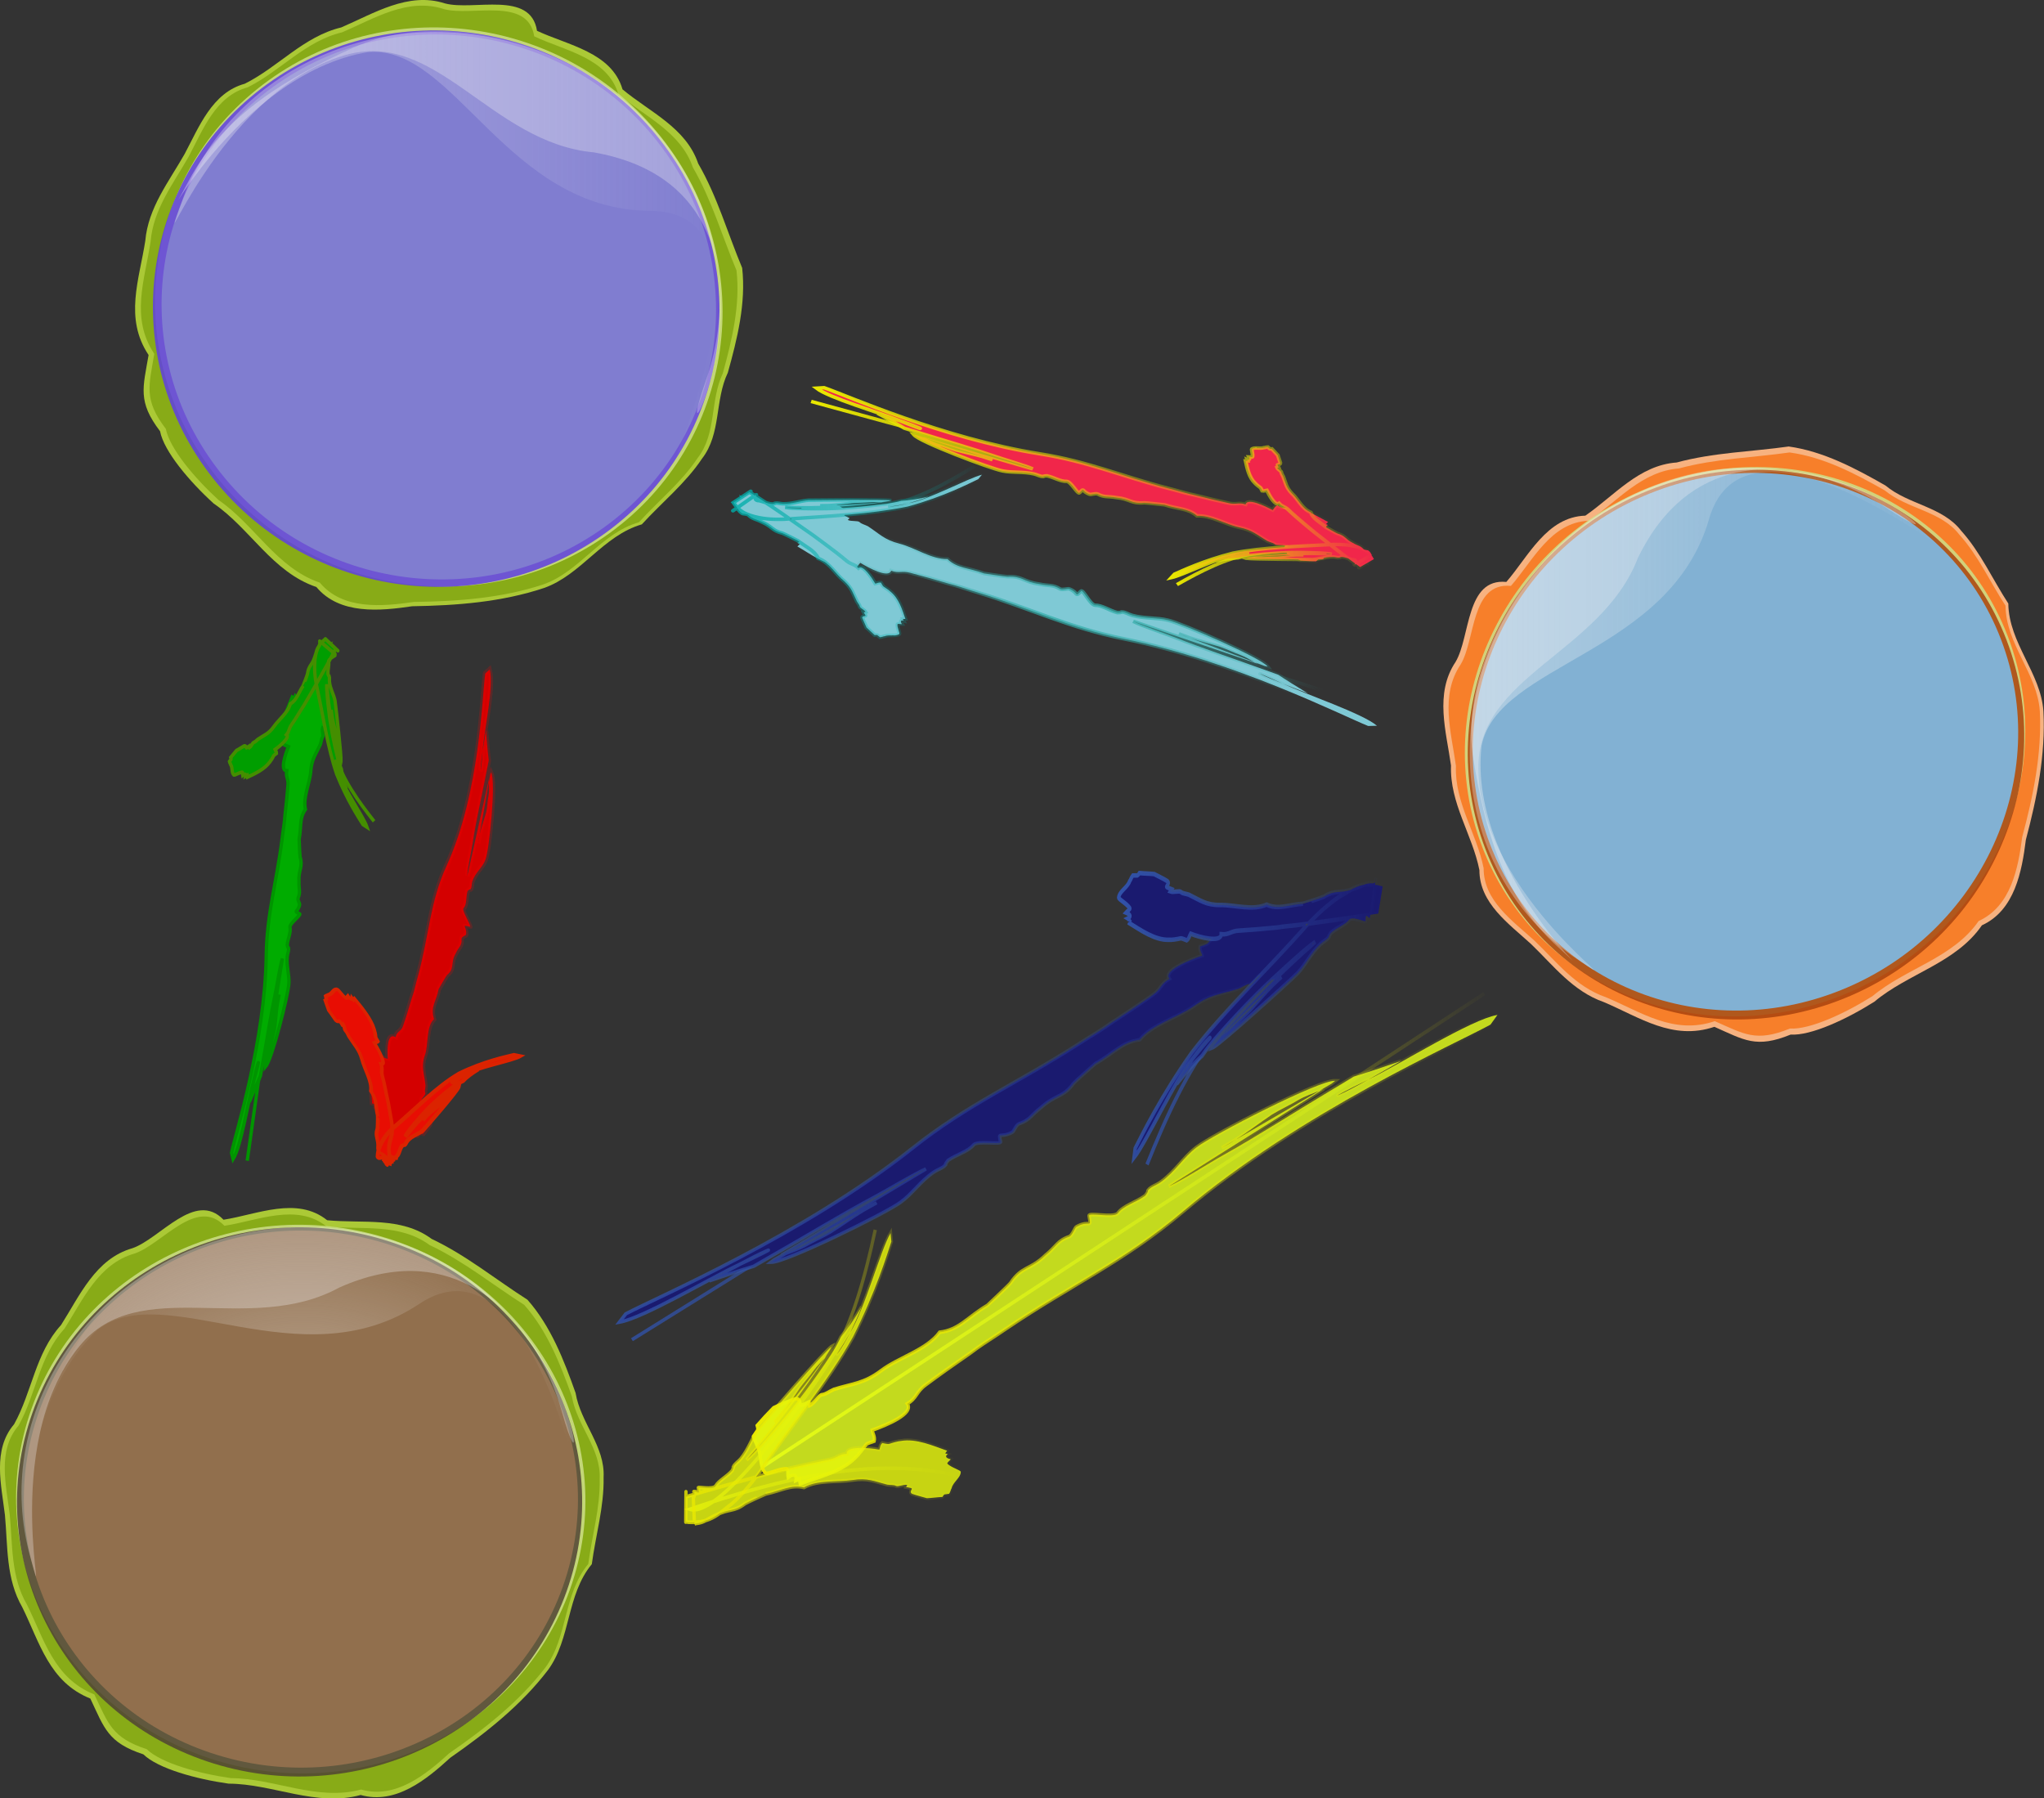 <?xml version="1.0" encoding="UTF-8" standalone="no"?>
<!-- Created with Inkscape (http://www.inkscape.org/) -->
<svg
   xmlns:a="http://ns.adobe.com/AdobeSVGViewerExtensions/3.0/"
   xmlns:i="http://ns.adobe.com/AdobeIllustrator/10.0/"
   xmlns:dc="http://purl.org/dc/elements/1.1/"
   xmlns:cc="http://web.resource.org/cc/"
   xmlns:rdf="http://www.w3.org/1999/02/22-rdf-syntax-ns#"
   xmlns:svg="http://www.w3.org/2000/svg"
   xmlns="http://www.w3.org/2000/svg"
   xmlns:xlink="http://www.w3.org/1999/xlink"
   xmlns:sodipodi="http://sodipodi.sourceforge.net/DTD/sodipodi-0.dtd"
   xmlns:inkscape="http://www.inkscape.org/namespaces/inkscape"
   width="528.607"
   height="464.962"
   id="svg4244"
   sodipodi:version="0.32"
   inkscape:version="0.45.1"
   version="1.0"
   sodipodi:docbase="/home/dan/Desktop/Pages DIZ/OpenClipart.Projects/Abst group interaction"
   sodipodi:docname="Group interaction Reloaded.svg"
   inkscape:output_extension="org.inkscape.output.svg.inkscape"
   inkscape:export-filename="/home/dan/Desktop/Pages DIZ/OpenClipart.Projects/Abst group interaction/Group interaction Reloaded.png"
   inkscape:export-xdpi="90"
   inkscape:export-ydpi="90">
  <rect width="100%" height="100%" fill="#333333" stroke="none"/>
  <defs
     id="defs4246">
    <linearGradient
       inkscape:collect="always"
       id="linearGradient4324">
      <stop
         style="stop-color:#f8f8f8;stop-opacity:1;"
         offset="0"
         id="stop4326" />
      <stop
         style="stop-color:#f8f8f8;stop-opacity:0;"
         offset="1"
         id="stop4328" />
    </linearGradient>
    <linearGradient
       inkscape:collect="always"
       id="linearGradient4316">
      <stop
         style="stop-color:#f8f8f8;stop-opacity:1;"
         offset="0"
         id="stop4318" />
      <stop
         style="stop-color:#f8f8f8;stop-opacity:0;"
         offset="1"
         id="stop4320" />
    </linearGradient>
    <linearGradient
       inkscape:collect="always"
       id="linearGradient4308">
      <stop
         style="stop-color:#f8f8f8;stop-opacity:1;"
         offset="0"
         id="stop4310" />
      <stop
         style="stop-color:#f8f8f8;stop-opacity:0;"
         offset="1"
         id="stop4312" />
    </linearGradient>
    <linearGradient
       inkscape:collect="always"
       id="linearGradient3287">
      <stop
         style="stop-color:#00ada9;stop-opacity:1;"
         offset="0"
         id="stop3289" />
      <stop
         style="stop-color:#00ada9;stop-opacity:0;"
         offset="1"
         id="stop3291" />
    </linearGradient>
    <linearGradient
       inkscape:collect="always"
       id="linearGradient3277">
      <stop
         style="stop-color:#31ada9;stop-opacity:1;"
         offset="0"
         id="stop3279" />
      <stop
         style="stop-color:#31ada9;stop-opacity:0;"
         offset="1"
         id="stop3281" />
    </linearGradient>
    <linearGradient
       inkscape:collect="always"
       id="linearGradient3245">
      <stop
         style="stop-color:#3152a9;stop-opacity:1;"
         offset="0"
         id="stop3247" />
      <stop
         style="stop-color:#3152a9;stop-opacity:0;"
         offset="1"
         id="stop3249" />
    </linearGradient>
    <linearGradient
       inkscape:collect="always"
       id="linearGradient3237">
      <stop
         style="stop-color:#eae900;stop-opacity:1;"
         offset="0"
         id="stop3239" />
      <stop
         style="stop-color:#eae900;stop-opacity:0;"
         offset="1"
         id="stop3241" />
    </linearGradient>
    <linearGradient
       inkscape:collect="always"
       id="linearGradient3229">
      <stop
         style="stop-color:#eae900;stop-opacity:1;"
         offset="0"
         id="stop3231" />
      <stop
         style="stop-color:#eae900;stop-opacity:0;"
         offset="1"
         id="stop3233" />
    </linearGradient>
    <linearGradient
       inkscape:collect="always"
       id="linearGradient3221">
      <stop
         style="stop-color:#3152a9;stop-opacity:1;"
         offset="0"
         id="stop3223" />
      <stop
         style="stop-color:#3152a9;stop-opacity:0;"
         offset="1"
         id="stop3225" />
    </linearGradient>
    <linearGradient
       inkscape:collect="always"
       xlink:href="#linearGradient3221"
       id="linearGradient3227"
       x1="148.137"
       y1="204.336"
       x2="291.028"
       y2="204.336"
       gradientUnits="userSpaceOnUse" />
    <linearGradient
       inkscape:collect="always"
       xlink:href="#linearGradient3229"
       id="linearGradient3235"
       x1="181.461"
       y1="222.542"
       x2="320.105"
       y2="222.542"
       gradientUnits="userSpaceOnUse" />
    <linearGradient
       inkscape:collect="always"
       xlink:href="#linearGradient3237"
       id="linearGradient3243"
       x1="167.29"
       y1="243.954"
       x2="218.625"
       y2="243.954"
       gradientUnits="userSpaceOnUse" />
    <linearGradient
       inkscape:collect="always"
       xlink:href="#linearGradient3245"
       id="linearGradient3251"
       x1="252.088"
       y1="179.354"
       x2="305.514"
       y2="179.354"
       gradientUnits="userSpaceOnUse" />
    <linearGradient
       inkscape:collect="always"
       xlink:href="#linearGradient3237"
       id="linearGradient3267"
       x1="206.298"
       y1="97.274"
       x2="303.644"
       y2="97.274"
       gradientUnits="userSpaceOnUse" />
    <linearGradient
       inkscape:collect="always"
       xlink:href="#linearGradient3237"
       id="linearGradient3275"
       x1="275.485"
       y1="104.048"
       x2="312.84"
       y2="104.048"
       gradientUnits="userSpaceOnUse" />
    <radialGradient
       inkscape:collect="always"
       xlink:href="#linearGradient3277"
       id="radialGradient3285"
       cx="265.242"
       cy="123.861"
       fx="265.242"
       fy="123.861"
       r="45.958"
       gradientTransform="matrix(1,0,0,0.336,0,82.286)"
       gradientUnits="userSpaceOnUse" />
    <linearGradient
       inkscape:collect="always"
       xlink:href="#linearGradient3287"
       id="linearGradient3293"
       x1="209.22"
       y1="116.41"
       x2="247.096"
       y2="116.41"
       gradientUnits="userSpaceOnUse" />
    <linearGradient
       inkscape:collect="always"
       xlink:href="#linearGradient3237"
       id="linearGradient3295"
       gradientUnits="userSpaceOnUse"
       x1="167.29"
       y1="243.954"
       x2="218.625"
       y2="243.954" />
    <linearGradient
       inkscape:collect="always"
       xlink:href="#linearGradient3237"
       id="linearGradient3297"
       gradientUnits="userSpaceOnUse"
       x1="167.29"
       y1="243.954"
       x2="218.625"
       y2="243.954" />
    <linearGradient
       inkscape:collect="always"
       xlink:href="#linearGradient3237"
       id="linearGradient3299"
       gradientUnits="userSpaceOnUse"
       x1="167.29"
       y1="243.954"
       x2="218.625"
       y2="243.954" />
    <linearGradient
       inkscape:collect="always"
       xlink:href="#linearGradient3237"
       id="linearGradient3301"
       gradientUnits="userSpaceOnUse"
       x1="167.29"
       y1="243.954"
       x2="218.625"
       y2="243.954" />
    <linearGradient
       inkscape:collect="always"
       xlink:href="#linearGradient3229"
       id="linearGradient3303"
       gradientUnits="userSpaceOnUse"
       x1="181.461"
       y1="222.542"
       x2="320.105"
       y2="222.542" />
    <linearGradient
       inkscape:collect="always"
       xlink:href="#linearGradient3229"
       id="linearGradient3305"
       gradientUnits="userSpaceOnUse"
       x1="181.461"
       y1="222.542"
       x2="320.105"
       y2="222.542" />
    <linearGradient
       inkscape:collect="always"
       xlink:href="#linearGradient3229"
       id="linearGradient3307"
       gradientUnits="userSpaceOnUse"
       x1="181.461"
       y1="222.542"
       x2="320.105"
       y2="222.542" />
    <linearGradient
       inkscape:collect="always"
       xlink:href="#linearGradient3237"
       id="linearGradient3309"
       gradientUnits="userSpaceOnUse"
       x1="181.461"
       y1="222.542"
       x2="320.105"
       y2="222.542" />
    <radialGradient
       inkscape:collect="always"
       xlink:href="#linearGradient4308"
       id="radialGradient4314"
       cx="93.455"
       cy="291.428"
       fx="93.455"
       fy="291.428"
       r="61.559"
       gradientTransform="matrix(1,0,0,0.554,0,130.056)"
       gradientUnits="userSpaceOnUse" />
    <linearGradient
       inkscape:collect="always"
       xlink:href="#linearGradient4316"
       id="linearGradient4322"
       x1="66.033"
       y1="51.057"
       x2="182.984"
       y2="51.057"
       gradientUnits="userSpaceOnUse" />
    <linearGradient
       inkscape:collect="always"
       xlink:href="#linearGradient4324"
       id="linearGradient4330"
       x1="337.376"
       y1="147.643"
       x2="445.749"
       y2="147.643"
       gradientUnits="userSpaceOnUse" />
    <linearGradient
       inkscape:collect="always"
       xlink:href="#linearGradient3287"
       id="linearGradient4387"
       gradientUnits="userSpaceOnUse"
       x1="209.22"
       y1="116.41"
       x2="247.096"
       y2="116.41" />
    <linearGradient
       inkscape:collect="always"
       xlink:href="#linearGradient3287"
       id="linearGradient4389"
       gradientUnits="userSpaceOnUse"
       x1="209.22"
       y1="116.41"
       x2="247.096"
       y2="116.41" />
    <linearGradient
       inkscape:collect="always"
       xlink:href="#linearGradient3287"
       id="linearGradient4391"
       gradientUnits="userSpaceOnUse"
       x1="209.22"
       y1="116.41"
       x2="247.096"
       y2="116.41" />
    <linearGradient
       inkscape:collect="always"
       xlink:href="#linearGradient3287"
       id="linearGradient4393"
       gradientUnits="userSpaceOnUse"
       x1="209.22"
       y1="116.41"
       x2="247.096"
       y2="116.41" />
    <radialGradient
       inkscape:collect="always"
       xlink:href="#linearGradient3277"
       id="radialGradient4395"
       gradientUnits="userSpaceOnUse"
       gradientTransform="matrix(1,0,0,0.336,0,82.286)"
       cx="265.242"
       cy="123.861"
       fx="265.242"
       fy="123.861"
       r="45.958" />
    <radialGradient
       inkscape:collect="always"
       xlink:href="#linearGradient3277"
       id="radialGradient4397"
       gradientUnits="userSpaceOnUse"
       gradientTransform="matrix(1,0,0,0.336,0,82.286)"
       cx="265.242"
       cy="123.861"
       fx="265.242"
       fy="123.861"
       r="45.958" />
    <radialGradient
       inkscape:collect="always"
       xlink:href="#linearGradient3277"
       id="radialGradient4399"
       gradientUnits="userSpaceOnUse"
       gradientTransform="matrix(1,0,0,0.336,0,82.286)"
       cx="265.242"
       cy="123.861"
       fx="265.242"
       fy="123.861"
       r="45.958" />
    <radialGradient
       inkscape:collect="always"
       xlink:href="#linearGradient3277"
       id="radialGradient4401"
       gradientUnits="userSpaceOnUse"
       gradientTransform="matrix(1,0,0,0.336,0,82.286)"
       cx="265.242"
       cy="123.861"
       fx="265.242"
       fy="123.861"
       r="45.958" />
    <linearGradient
       inkscape:collect="always"
       xlink:href="#linearGradient3237"
       id="linearGradient4403"
       gradientUnits="userSpaceOnUse"
       x1="275.485"
       y1="104.048"
       x2="312.84"
       y2="104.048" />
    <linearGradient
       inkscape:collect="always"
       xlink:href="#linearGradient3237"
       id="linearGradient4405"
       gradientUnits="userSpaceOnUse"
       x1="275.485"
       y1="104.048"
       x2="312.84"
       y2="104.048" />
    <linearGradient
       inkscape:collect="always"
       xlink:href="#linearGradient3237"
       id="linearGradient4407"
       gradientUnits="userSpaceOnUse"
       x1="275.485"
       y1="104.048"
       x2="312.84"
       y2="104.048" />
    <linearGradient
       inkscape:collect="always"
       xlink:href="#linearGradient3237"
       id="linearGradient4409"
       gradientUnits="userSpaceOnUse"
       x1="275.485"
       y1="104.048"
       x2="312.84"
       y2="104.048" />
    <linearGradient
       inkscape:collect="always"
       xlink:href="#linearGradient3237"
       id="linearGradient4411"
       gradientUnits="userSpaceOnUse"
       x1="206.298"
       y1="97.274"
       x2="303.644"
       y2="97.274" />
    <linearGradient
       inkscape:collect="always"
       xlink:href="#linearGradient3237"
       id="linearGradient4413"
       gradientUnits="userSpaceOnUse"
       x1="206.298"
       y1="97.274"
       x2="303.644"
       y2="97.274" />
    <linearGradient
       inkscape:collect="always"
       xlink:href="#linearGradient3237"
       id="linearGradient4415"
       gradientUnits="userSpaceOnUse"
       x1="206.298"
       y1="97.274"
       x2="303.644"
       y2="97.274" />
    <linearGradient
       inkscape:collect="always"
       xlink:href="#linearGradient3237"
       id="linearGradient4417"
       gradientUnits="userSpaceOnUse"
       x1="206.298"
       y1="97.274"
       x2="303.644"
       y2="97.274" />
    <linearGradient
       inkscape:collect="always"
       xlink:href="#linearGradient3245"
       id="linearGradient4419"
       gradientUnits="userSpaceOnUse"
       x1="252.088"
       y1="179.354"
       x2="305.514"
       y2="179.354" />
    <linearGradient
       inkscape:collect="always"
       xlink:href="#linearGradient3245"
       id="linearGradient4421"
       gradientUnits="userSpaceOnUse"
       x1="252.088"
       y1="179.354"
       x2="305.514"
       y2="179.354" />
    <linearGradient
       inkscape:collect="always"
       xlink:href="#linearGradient3245"
       id="linearGradient4423"
       gradientUnits="userSpaceOnUse"
       x1="252.088"
       y1="179.354"
       x2="305.514"
       y2="179.354" />
    <linearGradient
       inkscape:collect="always"
       xlink:href="#linearGradient3245"
       id="linearGradient4425"
       gradientUnits="userSpaceOnUse"
       x1="252.088"
       y1="179.354"
       x2="305.514"
       y2="179.354" />
    <linearGradient
       inkscape:collect="always"
       xlink:href="#linearGradient3221"
       id="linearGradient4427"
       gradientUnits="userSpaceOnUse"
       x1="148.137"
       y1="204.336"
       x2="291.028"
       y2="204.336" />
    <linearGradient
       inkscape:collect="always"
       xlink:href="#linearGradient3221"
       id="linearGradient4429"
       gradientUnits="userSpaceOnUse"
       x1="148.137"
       y1="204.336"
       x2="291.028"
       y2="204.336" />
    <linearGradient
       inkscape:collect="always"
       xlink:href="#linearGradient3221"
       id="linearGradient4431"
       gradientUnits="userSpaceOnUse"
       x1="148.137"
       y1="204.336"
       x2="291.028"
       y2="204.336" />
    <linearGradient
       inkscape:collect="always"
       xlink:href="#linearGradient3221"
       id="linearGradient4433"
       gradientUnits="userSpaceOnUse"
       x1="148.137"
       y1="204.336"
       x2="291.028"
       y2="204.336" />
  </defs>
  <sodipodi:namedview
     id="base"
     pagecolor="#ffffff"
     bordercolor="#666666"
     borderopacity="1.0"
     gridtolerance="10000"
     guidetolerance="10"
     objecttolerance="10"
     inkscape:pageopacity="0.0"
     inkscape:pageshadow="2"
     inkscape:zoom="0.7"
     inkscape:cx="98.041605"
     inkscape:cy="162.08788"
     inkscape:document-units="px"
     inkscape:current-layer="layer1"
     inkscape:showpageshadow="false"
     inkscape:window-width="1255"
     inkscape:window-height="783"
     inkscape:window-x="25"
     inkscape:window-y="0" />
  <g
     inkscape:label="Layer 1"
     inkscape:groupmode="layer"
     id="layer1"
     transform="translate(-31.963,-27.893)">
    <g
       id="g2637"
       i:knockout="Off"
       a:adobe-blending-mode="luminosity"
       transform="matrix(1.419,-3.8874457e-2,4.3369155e-2,1.547,-42.394,13.829)"
       style="stroke:url(#linearGradient3235);stroke-width:0.607;stroke-opacity:1">
      <g
         id="g2639"
         i:knockout="Off"
         a:adobe-blending-mode="normal"
         style="stroke:url(#linearGradient3303);stroke-width:0.607;stroke-opacity:1">
        <path
           id="path2641"
           i:knockout="Off"
           d="M 183.347,258.951 L 317.304,183.168"
           style="fill:none;stroke:url(#linearGradient3305);stroke-width:0.607;stroke-opacity:1" />
        <g
           id="g2643"
           i:knockout="Off"
           style="stroke:url(#linearGradient3307);stroke-width:0.607;stroke-opacity:1">
          <path
             id="path2645"
             i:knockout="Off"
             d="M 319.605,186.779 C 314.817,187.381 301.789,194.486 295.743,196.996 C 293.485,198.076 291.741,198.863 290.389,199.385 C 289.251,199.823 291.782,198.645 295.743,196.996 C 297.46,196.178 299.475,195.187 301.84,194.017 C 298.568,194.96 295.414,195.853 293.108,196.423 C 291.643,197.198 290.158,197.974 288.638,198.749 C 281.971,202.187 275.648,205.71 268.944,208.944 C 266.505,210.1 261.383,212.946 258.91,213.897 L 287.606,198.333 L 286.766,198.649 L 271.393,206.379 C 270.544,206.848 269.668,207.297 268.74,207.715 L 271.393,206.379 C 273.62,205.152 275.666,203.777 278.053,202.385 C 279.564,201.586 281.42,200.873 282.935,200.071 C 284.184,199.442 285.485,199.098 286.766,198.649 L 289.061,197.493 L 289.711,197.046 L 289.669,197.044 C 286.986,196.767 267.053,205.53 264.101,207.538 C 261.726,209.108 260.148,211.458 257.467,213.143 C 256.571,213.706 255.609,213.86 255.06,214.506 C 255.094,214.709 254.822,215.033 254.543,215.36 C 252.76,216.483 250.525,216.907 249.425,218.2 C 248.568,218.97 244.098,217.852 244.201,218.468 C 244.581,220.72 244.305,219.083 241.863,220.241 C 241.554,220.36 241.107,221.622 240.489,221.858 C 238.291,222.487 238.117,223.426 236.058,224.872 C 233.169,227.294 231.723,226.542 229.559,229.337 C 229.288,229.661 225.232,232.966 225.232,232.966 C 221.587,234.804 219.972,236.952 216.399,237.237 C 213.925,240.153 208.836,241.237 205.573,243.366 C 202.308,245.493 200.314,245.389 196.843,246.292 C 195.916,246.647 195.331,247.089 194.679,247.122 C 194.024,247.157 193.27,248.538 192.343,248.893 L 192.239,248.282 C 191.928,248.399 191.311,248.637 191.001,248.757 C 190.691,248.877 190.658,248.671 190.623,248.468 C 190.554,248.056 190.484,247.646 189.831,247.681 C 188.47,248.07 187.122,248.538 185.786,249.085 C 184.719,250.024 183.688,250.987 182.698,251.974 C 182.774,252.24 182.838,252.513 182.787,252.79 L 181.961,253.763 C 182.065,254.376 182.477,254.872 182.546,255.283 C 183.439,256.683 182.821,258.885 183.989,259.961 C 184.368,260.252 186.498,259.213 187.838,259.352 C 188.182,259.438 187.975,260.17 188.079,260.786 C 189.282,260.104 189.695,260.6 189.488,261.335 C 189.798,261.216 190.107,261.097 190.107,261.097 C 190.141,261.302 190.245,261.915 190.245,261.915 C 193.682,260.811 197.84,260.083 200.417,257.782 C 201.001,257.341 201.826,256.366 202.375,255.719 C 202.65,255.397 203.612,255.244 203.922,255.125 C 204.129,254.391 203.716,253.895 203.613,253.279 C 206.124,252.533 211.415,250.713 210.145,249.021 C 211.964,248.103 211.793,247.078 213.581,245.955 C 215.929,244.437 218.957,242.586 221.961,240.791 C 223.553,239.732 225.175,238.857 226.793,237.939 C 227.393,237.589 227.976,237.251 228.53,236.931 C 240.524,229.915 250.335,226.245 261.281,218.218 C 283.356,202.036 312.173,191.29 318.288,188.368 L 319.605,186.779 z "
             style="fill:#e3ff1a;fill-opacity:0.82;stroke:url(#linearGradient3309);stroke-width:0.607;stroke-miterlimit:4;stroke-dasharray:none;stroke-opacity:1" />
        </g>
      </g>
    </g>
    <g
       id="g2627"
       i:knockout="Off"
       a:adobe-blending-mode="luminosity"
       transform="matrix(1.419,-3.8874457e-2,4.3369155e-2,1.547,-40.394,13.829)"
       style="stroke:url(#linearGradient3243);stroke-width:0.607;stroke-opacity:0.811">
      <g
         id="g2629"
         i:knockout="Off"
         a:adobe-blending-mode="normal"
         style="stroke:url(#linearGradient3295);stroke-width:0.607;stroke-opacity:0.811">
        <path
           id="path2631"
           i:knockout="Off"
           d="M 217.911,261.316 C 202.435,257.472 185.255,260.912 168.593,265.617 C 174.071,267.402 190.121,247.871 194.773,241.547 C 199.18,235.555 201.769,227.332 203.791,219.793"
           style="fill:none;stroke:url(#linearGradient3297);stroke-width:0.607;stroke-opacity:0.811" />
        <g
           id="g2633"
           i:knockout="Off"
           style="stroke:url(#linearGradient3299);stroke-width:0.607;stroke-opacity:0.811">
          <path
             id="path2635"
             i:knockout="Off"
             d="M 206.559,220.404 C 204.693,223.078 201.473,232.984 198.718,236.826 C 197.76,238.33 197.046,239.476 196.325,240.234 C 195.754,240.882 197.022,239.357 198.718,236.826 C 199.375,235.656 200.163,234.267 200.928,232.576 C 199.575,234.547 198.155,236.349 197.002,237.525 C 196.437,238.523 195.806,239.502 195.081,240.443 C 191.921,244.601 188.571,248.494 184.884,252.205 C 183.539,253.549 180.678,256.519 179.183,257.623 C 184.665,252.338 189.779,246.529 194.348,240.521 L 193.94,240.972 C 191.417,244.062 188.724,247.07 185.958,249.986 C 185.504,250.494 185.033,250.996 184.518,251.49 L 185.958,249.986 C 187.14,248.654 188.153,247.257 189.358,245.746 C 190.137,244.84 191.15,243.887 191.902,242.957 C 192.54,242.217 193.259,241.627 193.939,240.973 L 194.977,239.565 L 195.236,239.096 L 195.211,239.108 C 193.884,239.942 183.11,250.692 181.496,252.489 C 180.253,254.007 179.635,255.833 178.123,257.43 C 177.612,257.951 177.005,258.225 176.732,258.739 C 176.782,258.862 176.648,259.124 176.5,259.37 C 175.451,260.397 174.027,260.95 173.396,261.876 C 172.798,262.528 170.055,261.841 170.253,262.083 C 170.534,263.462 170.058,262.603 169.418,262.681 C 169.39,262.66 169.54,262.679 169.507,263.117 C 169.494,263.291 169.446,263.486 169.361,263.672 L 169.329,263.742 L 169.311,263.775 L 169.302,263.791 L 169.298,263.801 L 169.295,263.807 L 169.295,263.809 C 169.325,265.729 169.228,259.508 169.361,268.116 L 169.361,268.114 L 169.453,268.069 L 169.633,268.016 C 171.259,267.918 171.577,267.338 173.292,266.729 C 175.79,265.624 176.583,266.317 178.699,264.918 C 178.956,264.762 182.493,263.389 182.501,263.408 C 185.397,262.916 187.081,261.931 189.498,262.502 C 191.98,261.258 195.605,261.799 198.357,261.486 C 201.134,261.16 202.329,261.8 204.687,262.418 C 205.363,262.522 205.879,262.455 206.259,262.67 C 206.636,262.875 207.632,262.414 208.303,262.545 L 208.098,262.9 C 208.319,262.943 208.761,263.025 208.978,263.088 C 209.196,263.143 209.125,263.258 209.056,263.373 C 208.915,263.602 208.782,263.834 209.141,264.057 C 210.018,264.375 210.928,264.586 211.829,264.86 C 212.772,264.844 213.739,264.735 214.676,264.721 C 214.768,264.569 214.868,264.42 215.029,264.315 L 215.9,264.221 C 216.159,263.903 216.211,263.506 216.386,263.291 C 216.652,262.285 218.133,261.572 218.125,260.598 C 218.086,260.309 216.411,259.848 215.749,259.203 C 215.604,259.014 216.102,258.777 216.374,258.461 C 215.345,258.236 215.365,257.844 215.874,257.6 C 215.635,257.514 215.392,257.455 215.393,257.452 C 215.48,257.343 215.75,257.014 215.75,257.014 C 213.179,256.11 210.183,254.807 207.444,255.17 C 206.862,255.19 205.888,255.42 205.253,255.606 C 204.933,255.694 204.245,255.469 203.99,255.436 C 203.538,255.766 203.597,256.161 203.405,256.526 C 201.485,256.131 197.25,255.743 197.472,257.063 C 195.927,257.096 195.681,257.778 194.109,257.983 C 192.032,258.305 189.419,258.76 186.86,259.253 C 185.48,259.605 184.124,259.806 182.779,260.103 L 181.326,260.421 C 178.817,260.995 176.478,261.521 174.224,262.028 L 170.907,262.798 L 169.284,263.193 L 168.477,263.39 L 168.075,263.49 L 167.975,263.513 L 167.95,263.519 C 168.088,259.796 167.752,268.595 167.794,267.689 L 167.805,267.691 L 167.829,267.699 L 167.923,267.717 L 168.306,267.785 C 172.593,268.109 174.2,266.174 176.247,264.914 C 178.158,263.461 179.764,261.768 181.378,259.894 C 187.505,252.087 194.421,244.914 199.19,237.576 C 203.534,230.207 205.808,224.033 206.668,221.838 L 206.559,220.404 z "
             style="fill:#e6f60c;fill-opacity:0.825;stroke:url(#linearGradient3301);stroke-width:0.607;stroke-opacity:0.811" />
        </g>
      </g>
    </g>
    <g
       id="g2657"
       i:knockout="Off"
       a:adobe-blending-mode="luminosity"
       transform="matrix(1.265,0,0,1.251,4.118,62.957)"
       style="stroke:url(#linearGradient3227);stroke-width:0.715;stroke-opacity:0.811">
      <g
         id="g2659"
         i:knockout="Off"
         a:adobe-blending-mode="normal"
         style="stroke:url(#linearGradient4427);stroke-width:0.511;stroke-opacity:0.811">
        <path
           id="path2661"
           i:knockout="Off"
           d="M 288.858,162.447 L 151.201,248.906"
           style="fill:none;stroke:url(#linearGradient4429);stroke-width:0.715;stroke-opacity:0.811" />
        <g
           id="g2663"
           i:knockout="Off"
           style="stroke:url(#linearGradient4431);stroke-width:0.715;stroke-opacity:0.811">
          <path
             id="path2665"
             i:knockout="Off"
             d="M 148.637,245.289 C 153.641,244.387 167.043,236.254 173.292,233.297 C 175.62,232.045 177.42,231.127 178.82,230.506 C 179.999,229.986 177.387,231.358 173.292,233.297 C 171.522,234.248 169.445,235.393 167.007,236.746 C 170.407,235.572 173.687,234.463 176.085,233.738 C 177.591,232.845 179.122,231.957 180.686,231.062 C 187.551,227.107 194.052,223.08 200.961,219.333 C 203.479,217.989 208.744,214.739 211.305,213.606 L 181.787,231.432 L 182.656,231.057 L 198.494,222.137 C 199.367,221.602 200.269,221.084 201.227,220.598 L 198.494,222.137 C 196.205,223.541 194.113,225.086 191.66,226.67 C 190.103,227.586 188.183,228.438 186.625,229.358 C 185.339,230.083 183.985,230.514 182.656,231.057 L 180.292,232.389 L 179.629,232.893 L 179.672,232.893 C 182.503,233.022 203.09,222.768 206.109,220.512 C 208.54,218.744 210.103,216.211 212.851,214.307 C 213.769,213.67 214.774,213.455 215.324,212.752 C 215.278,212.541 215.553,212.188 215.832,211.836 C 217.66,210.565 219.991,209.996 221.094,208.588 C 221.965,207.74 226.706,208.639 226.572,208.008 C 226.081,205.692 226.439,207.377 228.958,206.031 C 229.278,205.888 229.695,204.554 230.335,204.271 C 232.62,203.492 232.765,202.505 234.87,200.884 C 237.804,198.202 239.354,198.898 241.514,195.872 C 241.786,195.52 245.913,191.852 245.913,191.852 C 249.665,189.731 251.274,187.409 255.019,186.903 C 257.499,183.733 262.801,182.313 266.143,179.913 C 269.486,177.513 271.587,177.506 275.198,176.369 C 276.157,175.944 276.755,175.452 277.438,175.38 C 278.124,175.307 278.861,173.829 279.82,173.403 L 279.955,174.035 C 280.277,173.893 280.915,173.611 281.236,173.468 C 281.556,173.328 281.6,173.538 281.646,173.748 C 281.733,174.17 281.823,174.591 282.507,174.519 C 283.922,174.036 285.32,173.47 286.701,172.826 C 287.784,171.787 288.827,170.731 289.827,169.645 C 289.738,169.374 289.659,169.096 289.699,168.803 L 290.528,167.747 C 290.394,167.116 289.939,166.625 289.849,166.203 C 288.855,164.8 289.413,162.48 288.14,161.432 C 287.73,161.153 285.536,162.354 284.121,162.287 C 283.755,162.22 283.94,161.444 283.808,160.813 C 282.574,161.589 282.119,161.099 282.305,160.326 C 281.985,160.468 281.664,160.61 281.664,160.61 C 281.621,160.399 281.486,159.766 281.486,159.766 C 277.92,161.113 273.58,162.113 270.965,164.649 C 270.371,165.142 269.542,166.2 268.991,166.905 C 268.717,167.256 267.712,167.469 267.39,167.613 C 267.202,168.387 267.657,168.877 267.791,169.509 C 265.183,170.431 259.697,172.626 261.102,174.309 C 259.227,175.368 259.451,176.421 257.618,177.692 C 255.214,179.407 252.107,181.504 249.024,183.541 C 247.394,184.732 245.725,185.736 244.063,186.781 C 243.448,187.177 242.85,187.564 242.279,187.929 C 229.964,195.909 219.804,200.288 208.631,209.257 C 186.1,227.341 156.257,240.169 149.952,243.558 L 148.637,245.289 z "
             style="fill:#1a1a6f;stroke:url(#linearGradient4433);stroke-width:0.715;stroke-opacity:0.811" />
        </g>
      </g>
    </g>
    <g
       id="g2647"
       i:knockout="Off"
       a:adobe-blending-mode="luminosity"
       transform="matrix(1.258,0.133,-0.176,1.625,32.684,-36.981)"
       style="stroke:url(#linearGradient3251);stroke-width:0.715">
      <g
         id="g2649"
         i:knockout="Off"
         a:adobe-blending-mode="normal"
         style="stroke:url(#linearGradient4419);stroke-width:0.715">
        <path
           id="path2651"
           i:knockout="Off"
           d="M 252.317,161.379 C 268.295,165.608 286.672,162.513 304.615,158.131 C 298.998,156.201 280.458,175.586 275.032,181.871 C 269.891,187.83 266.481,196.082 263.716,203.654"
           style="fill:none;stroke:url(#linearGradient4421);stroke-width:0.715" />
        <g
           id="g2653"
           i:knockout="Off"
           style="stroke:url(#linearGradient4423);stroke-width:0.715">
          <path
             id="path2655"
             i:knockout="Off"
             d="M 260.931,202.803 C 263.109,200.137 267.431,189.989 270.698,186.192 C 271.846,184.688 272.73,183.561 273.551,182.821 C 274.222,182.194 272.728,183.678 270.698,186.192 C 269.907,187.37 268.928,188.756 267.969,190.469 C 269.555,188.506 271.235,186.739 272.55,185.6 C 273.226,184.588 274.028,183.645 274.85,182.698 C 278.575,178.592 282.398,174.734 286.593,171.11 C 288.108,169.787 291.374,166.883 293.027,165.823 C 286.817,170.981 280.992,176.718 275.613,182.669 L 276.1,182.231 C 279.026,179.175 282.116,176.218 285.264,173.355 C 285.783,172.856 286.314,172.354 286.904,171.881 L 285.264,173.355 C 283.907,174.667 282.719,176.056 281.325,177.554 C 280.422,178.443 279.292,179.381 278.411,180.294 C 277.68,181.027 276.868,181.592 276.1,182.231 C 275.659,182.686 275.282,183.161 274.868,183.626 L 274.554,184.101 L 274.58,184.091 C 276.075,183.321 288.282,172.8 290.138,171.033 C 291.573,169.528 292.389,167.659 294.115,166.094 C 294.692,165.577 295.349,165.327 295.678,164.808 C 295.638,164.676 295.81,164.427 295.984,164.174 C 297.167,163.158 298.709,162.689 299.447,161.739 C 300.139,161.105 302.931,161.98 302.767,161.704 C 302.605,160.22 303.031,161.195 303.636,161.169 C 303.613,161.282 303.509,161.062 303.638,160.53 L 303.757,160.191 L 303.843,160.022 L 303.855,160.001 L 303.86,159.99 L 303.862,159.987 L 303.863,159.985 C 303.968,150.965 303.893,157.486 303.916,155.472 L 303.915,155.472 L 303.913,155.474 L 303.888,155.489 L 303.838,155.519 C 303.704,155.596 303.569,155.652 303.446,155.665 C 301.732,155.714 301.371,156.305 299.536,156.878 C 296.857,157.944 296.055,157.201 293.765,158.582 C 293.487,158.738 289.705,160.051 289.7,160.031 C 286.634,160.456 284.821,161.427 282.298,160.771 C 279.64,161.991 275.841,161.34 272.929,161.603 C 269.991,161.877 268.749,161.193 266.273,160.505 C 265.562,160.379 265.014,160.445 264.619,160.213 C 264.223,159.992 263.164,160.446 262.458,160.299 L 262.68,159.936 C 262.448,159.882 261.982,159.798 261.754,159.729 C 261.525,159.667 261.602,159.551 261.678,159.434 C 261.828,159.197 261.976,158.961 261.6,158.724 C 260.679,158.376 259.721,158.134 258.771,157.839 C 257.777,157.839 256.754,157.926 255.766,157.927 C 255.666,158.081 255.561,158.236 255.39,158.34 L 254.471,158.417 C 254.196,158.743 254.136,159.152 253.95,159.369 C 253.657,160.406 252.09,161.112 252.088,162.118 C 252.123,162.42 253.881,162.929 254.567,163.61 C 254.715,163.806 254.19,164.041 253.9,164.364 C 254.977,164.62 254.954,165.014 254.416,165.263 C 254.664,165.354 254.918,165.421 254.918,165.425 C 254.824,165.535 254.538,165.87 254.538,165.869 C 257.225,166.859 260.345,168.25 263.224,167.934 C 263.834,167.929 264.86,167.704 265.532,167.525 C 265.869,167.443 266.587,167.688 266.852,167.728 C 267.333,167.398 267.283,166.988 267.491,166.617 C 269.498,167.056 273.929,167.557 273.733,166.189 C 275.357,166.185 275.635,165.497 277.294,165.321 C 279.485,165.036 282.248,164.639 284.954,164.199 C 286.418,163.874 287.85,163.704 289.272,163.437 C 289.805,163.337 290.321,163.241 290.812,163.15 C 293.472,162.632 295.951,162.158 298.341,161.707 L 301.86,161.018 L 303.582,160.663 L 304.44,160.484 L 304.868,160.395 L 305.079,160.35 L 305.186,160.327 L 305.201,160.325 C 305.78,151.682 305.353,157.927 305.481,155.998 L 305.468,155.995 L 305.42,155.984 L 305.322,155.963 C 300.8,155.308 299.003,157.249 296.746,158.42 C 294.663,159.828 292.792,161.462 290.966,163.324 C 283.853,171.047 276.028,178.121 270.309,185.375 C 265.015,192.734 262.069,199.055 260.964,201.289 L 260.931,202.803 z "
             style="fill:#1a1a6f;stroke:url(#linearGradient4425);stroke-width:0.715" />
        </g>
      </g>
    </g>
    <g
       id="g2677"
       i:knockout="Off"
       a:adobe-blending-mode="luminosity"
       transform="matrix(1.406,4.2919924e-2,-3.9045791e-2,1.25,-45.046,18.101)"
       style="stroke:url(#linearGradient3267);stroke-width:0.715">
      <g
         id="g2679"
         i:knockout="Off"
         a:adobe-blending-mode="normal"
         style="stroke:url(#linearGradient4411);stroke-width:0.715">
        <path
           id="path2681"
           i:knockout="Off"
           d="M 303.393,110.057 L 206.298,83.803"
           style="fill:none;stroke:url(#linearGradient4413);stroke-width:0.715" />
        <g
           id="g2683"
           i:knockout="Off"
           style="stroke:url(#linearGradient4415);stroke-width:0.715">
          <path
             id="path2685"
             i:knockout="Off"
             d="M 207.199,81.022 C 209.567,82.959 218.873,85.64 222.778,87.255 C 224.311,87.791 225.47,88.228 226.323,88.608 C 227.041,88.929 225.338,88.313 222.778,87.255 C 221.612,86.846 220.231,86.381 218.603,85.838 C 220.502,86.91 222.322,87.951 223.608,88.752 L 226.742,89.723 C 231.399,91.188 235.956,92.453 240.521,94.031 C 242.172,94.616 245.858,95.646 247.416,96.342 L 226.967,90.4 L 227.492,90.64 L 238.13,94.111 C 238.739,94.283 239.351,94.477 239.966,94.709 L 238.13,94.111 C 236.533,93.66 234.939,93.361 233.186,92.913 C 232.119,92.591 230.95,92.067 229.881,91.745 C 229.016,91.464 228.277,91.022 227.492,90.641 L 225.903,90.124 L 225.391,90.035 L 225.407,90.055 C 226.413,91.431 239.546,96.531 241.862,96.949 C 243.702,97.308 245.608,96.925 247.639,97.372 C 248.319,97.52 248.811,97.894 249.384,97.842 C 249.477,97.728 249.764,97.702 250.053,97.676 C 251.407,97.971 252.584,98.808 253.736,98.704 C 254.505,98.74 255.839,101.343 256.114,101.003 C 257.131,99.76 256.39,100.664 258.045,101.249 C 258.24,101.335 259.092,100.945 259.482,101.119 C 260.753,101.842 261.32,101.476 262.96,101.747 C 265.464,101.939 265.69,102.967 268.08,102.646 C 268.366,102.62 271.834,102.935 271.834,102.935 C 274.359,103.755 276.175,103.486 277.858,105.01 C 280.446,104.777 283.192,106.624 285.707,107.13 C 288.221,107.636 289.021,108.612 290.981,109.797 C 291.565,110.059 292.047,110.121 292.343,110.406 C 292.643,110.695 293.69,110.39 294.275,110.651 L 293.996,110.991 C 294.193,111.078 294.581,111.252 294.778,111.339 C 294.971,111.426 294.88,111.539 294.788,111.652 C 294.603,111.879 294.418,112.105 294.716,112.392 C 295.503,112.84 296.326,113.244 297.185,113.605 C 298.136,113.654 299.08,113.676 300.022,113.668 C 300.126,113.507 300.243,113.348 300.41,113.24 L 301.271,113.162 C 301.549,112.823 301.631,112.396 301.816,112.17 C 302.168,111.091 303.584,110.335 303.644,109.281 C 303.634,108.968 302.178,108.471 301.675,107.782 C 301.571,107.582 302.045,107.33 302.322,106.99 C 301.448,106.755 301.531,106.328 302.004,106.076 C 301.809,105.989 301.612,105.902 301.612,105.902 C 301.707,105.789 301.984,105.449 301.984,105.449 C 299.932,104.378 297.767,102.792 295.457,102.686 C 294.977,102.626 294.114,102.704 293.539,102.756 C 293.252,102.781 292.761,102.407 292.566,102.319 C 292.092,102.571 292.009,102.998 291.732,103.337 C 290.265,102.526 287.044,100.932 286.707,102.325 C 285.444,101.915 284.98,102.481 283.627,102.183 C 281.825,101.813 279.559,101.286 277.332,100.742 C 276.096,100.506 274.939,100.167 273.768,99.849 L 272.495,99.523 C 263.683,97.28 257.555,94.466 248.661,93.19 C 230.728,90.616 212.749,82.332 208.598,80.879 L 207.199,81.022 z "
             style="fill:#f1264a;stroke:url(#linearGradient4417);stroke-width:0.715" />
        </g>
      </g>
    </g>
    <g
       id="g2667"
       i:knockout="Off"
       a:adobe-blending-mode="luminosity"
       transform="matrix(1.405,-6.3987667e-2,5.6000106e-2,1.249,-58.673,49.582)"
       style="stroke:url(#linearGradient3275);stroke-width:0.715">
      <g
         id="g2669"
         i:knockout="Off"
         a:adobe-blending-mode="normal"
         style="stroke:url(#linearGradient4403);stroke-width:0.715">
        <path
           id="path2671"
           i:knockout="Off"
           d="M 291.847,90.34 C 295.405,100.509 303.136,108.104 311.304,114.814 C 310.253,111.01 295.028,111.736 290.29,112.264 C 285.799,112.765 280.855,115.315 276.448,117.839"
           style="fill:none;stroke:url(#linearGradient4405);stroke-width:0.715" />
        <g
           id="g2673"
           i:knockout="Off"
           style="stroke:url(#linearGradient4407);stroke-width:0.715">
          <path
             id="path2675"
             i:knockout="Off"
             d="M 275.485,116.347 C 277.579,115.945 283.72,112.824 286.816,112.4 C 287.966,112.157 288.848,112.027 289.528,112.031 C 290.095,112.04 288.792,112.052 286.816,112.4 C 285.961,112.619 284.934,112.877 283.786,113.3 C 285.322,113.006 286.826,112.87 287.884,112.885 C 288.61,112.686 289.367,112.622 290.126,112.521 C 293.513,112.26 296.832,112.176 300.176,112.415 C 301.388,112.507 304.028,112.672 305.141,112.994 C 300.356,112.386 295.342,112.457 290.455,112.835 L 290.853,112.853 C 293.431,112.72 296.035,112.726 298.607,112.824 C 299.045,112.828 299.486,112.852 299.937,112.894 L 298.607,112.824 C 297.461,112.821 296.349,112.919 295.103,112.988 C 294.332,112.999 293.447,112.93 292.674,112.965 C 292.047,112.987 291.455,112.887 290.853,112.853 C 290.464,112.865 290.093,112.908 289.722,112.956 L 289.385,113.041 L 289.4,113.047 C 290.358,113.293 300.084,113.842 301.587,113.942 C 302.835,113.914 304.022,113.481 305.398,113.597 C 305.851,113.649 306.198,113.846 306.567,113.781 C 306.62,113.705 306.796,113.689 306.976,113.668 C 307.862,113.819 308.578,114.339 309.151,114.385 C 309.943,114.621 308.818,115.864 309.402,115.3 L 309.503,115.271 L 309.542,115.262 L 309.561,115.259 L 309.566,115.259 L 309.567,115.259 C 310.905,114.466 306.572,117.036 312.569,113.48 L 312.564,113.481 L 312.549,113.484 C 312.468,113.502 312.441,113.477 312.413,113.415 C 312.362,113.29 312.32,113.011 311.904,112.604 C 311.81,112.499 311.2,112.472 311.011,112.259 C 310.446,111.476 309.996,111.529 309.104,110.879 C 307.69,109.996 307.851,109.357 306.354,108.79 C 306.177,108.72 304.302,107.385 304.298,107.384 C 303.084,106.115 302.029,105.561 301.617,104.153 C 300.056,103.362 299.393,101.262 298.275,100.031 C 297.275,98.708 297.277,97.897 296.863,96.516 C 296.728,96.132 296.55,95.886 296.552,95.622 C 296.556,95.36 295.962,95.019 295.827,94.636 L 296.105,94.615 C 296.061,94.488 295.972,94.237 295.929,94.11 C 295.884,93.984 295.978,93.978 296.071,93.972 C 296.259,93.96 296.443,93.946 296.45,93.691 L 296.042,92.056 L 295.004,90.678 C 294.882,90.688 294.757,90.692 294.638,90.653 L 294.268,90.258 C 293.988,90.248 293.737,90.368 293.547,90.36 C 292.86,90.595 291.913,90.142 291.348,90.501 C 291.191,90.625 291.522,91.594 291.378,92.141 C 291.319,92.277 291.001,92.125 290.719,92.109 C 290.953,92.679 290.707,92.81 290.389,92.653 C 290.425,92.797 290.46,92.94 290.46,92.94 C 290.368,92.935 290.083,92.921 290.083,92.921 C 290.332,94.522 290.578,96.401 291.655,97.637 C 291.854,97.916 292.292,98.325 292.582,98.592 C 292.717,98.732 292.81,99.145 292.877,99.279 C 293.226,99.384 293.445,99.219 293.729,99.188 C 294.137,100.252 295.13,102.58 295.873,102.002 C 296.405,102.745 296.868,102.653 297.485,103.37 C 298.289,104.335 299.38,105.493 300.469,106.616 C 301.083,107.215 301.621,107.832 302.222,108.402 L 302.868,109.024 C 305.083,111.19 307.012,113.057 308.998,114.834 L 309.747,115.499 L 310.124,115.83 L 310.218,115.912 L 310.241,115.933 L 310.244,115.935 C 311.402,115.262 307.658,117.445 312.84,114.427 L 312.834,114.414 L 312.825,114.39 L 312.782,114.29 L 312.594,113.892 C 312.066,112.772 311.136,112.327 310.38,111.947 C 308.795,111.268 307.242,111.085 305.61,111.01 C 299.069,111.085 292.721,110.919 286.993,111.864 C 281.46,113.153 277.538,115.042 276.11,115.65 L 275.485,116.347 z "
             style="fill:#f1264a;stroke:url(#linearGradient4409);stroke-width:0.715" />
        </g>
      </g>
    </g>
    <g
       id="g2697"
       i:knockout="Off"
       a:adobe-blending-mode="luminosity"
       transform="matrix(1.724,0.145,-0.125,1.541,-128.811,-42.978)"
       style="stroke:url(#radialGradient3285);stroke-width:0.586;stroke-opacity:0.811">
      <g
         id="g2699"
         i:knockout="Off"
         a:adobe-blending-mode="normal"
         style="stroke:url(#radialGradient4395);stroke-width:0.419;stroke-opacity:0.811">
        <path
           id="path2701"
           i:knockout="Off"
           d="M 220.021,112.475 L 310.7,135.944"
           style="fill:none;stroke:url(#radialGradient4397);stroke-width:0.586;stroke-opacity:0.811" />
        <g
           id="g2703"
           i:knockout="Off"
           style="stroke:url(#radialGradient4399);stroke-width:0.586;stroke-opacity:0.811">
          <path
             id="path2705"
             i:knockout="Off"
             d="M 309.863,138.627 C 307.649,136.811 298.957,134.404 295.309,132.924 C 293.877,132.436 292.792,132.038 291.997,131.689 C 291.326,131.394 292.917,131.954 295.309,132.924 C 296.397,133.295 297.688,133.717 299.207,134.209 C 297.434,133.216 295.731,132.249 294.53,131.503 L 291.604,130.626 C 287.252,129.303 282.998,128.17 278.732,126.737 C 277.19,126.205 273.749,125.284 272.293,124.642 L 291.392,129.981 L 290.902,129.761 L 280.966,126.619 C 280.396,126.465 279.827,126.289 279.248,126.077 L 280.966,126.619 C 282.455,127.023 283.947,127.281 285.583,127.68 C 286.579,127.972 287.672,128.452 288.67,128.743 C 289.477,128.998 290.167,129.409 290.901,129.762 L 292.384,130.23 L 292.863,130.306 L 292.847,130.286 C 291.904,128.984 279.636,124.324 277.472,123.964 C 275.756,123.652 273.977,124.053 272.079,123.661 C 271.445,123.531 270.985,123.18 270.449,123.24 C 270.364,123.35 270.095,123.38 269.826,123.41 C 268.563,123.15 267.46,122.369 266.388,122.488 C 265.671,122.467 264.418,119.994 264.161,120.324 C 263.217,121.535 263.903,120.654 262.36,120.123 C 262.177,120.043 261.383,120.433 261.02,120.273 C 259.83,119.603 259.305,119.962 257.772,119.732 C 255.433,119.592 255.221,118.609 252.991,118.959 C 252.724,118.99 249.487,118.748 249.487,118.748 C 247.127,118.006 245.433,118.296 243.86,116.865 C 241.447,117.135 238.878,115.41 236.53,114.969 C 234.182,114.528 233.433,113.606 231.601,112.504 C 231.056,112.264 230.605,112.213 230.328,111.943 C 230.049,111.672 229.073,111.982 228.527,111.742 L 228.783,111.412 C 228.601,111.331 228.237,111.171 228.056,111.091 C 227.872,111.011 227.959,110.901 228.045,110.791 C 228.217,110.571 228.389,110.35 228.111,110.08 C 227.373,109.665 226.604,109.291 225.802,108.961 C 224.915,108.931 224.032,108.925 223.155,108.951 C 223.055,109.108 222.949,109.262 222.794,109.368 L 221.989,109.458 C 221.732,109.788 221.655,110.198 221.483,110.419 C 221.16,111.461 219.838,112.211 219.784,113.222 C 219.796,113.523 221.155,113.973 221.625,114.625 C 221.723,114.815 221.282,115.065 221.024,115.396 C 221.838,115.606 221.762,116.017 221.322,116.268 C 221.505,116.347 221.687,116.427 221.687,116.427 C 221.6,116.538 221.342,116.868 221.342,116.868 C 223.26,117.86 225.284,119.341 227.44,119.403 C 227.888,119.453 228.695,119.363 229.228,119.303 C 229.497,119.273 229.957,119.624 230.14,119.704 C 230.58,119.454 230.657,119.044 230.913,118.712 C 232.284,119.464 235.294,120.937 235.608,119.595 C 236.786,119.966 237.216,119.414 238.48,119.676 C 240.164,119.999 242.28,120.465 244.361,120.947 C 245.515,121.153 246.593,121.456 247.688,121.74 L 248.876,122.031 C 257.107,124.025 262.834,126.617 271.135,127.685 C 287.879,129.836 304.678,137.466 308.556,138.787 L 309.863,138.627 z "
             style="fill:#7fc9d5;stroke:url(#radialGradient4401);stroke-width:0.586;stroke-opacity:0.811" />
        </g>
      </g>
    </g>
    <g
       id="g2687"
       i:knockout="Off"
       a:adobe-blending-mode="luminosity"
       transform="matrix(1.727,9.734924e-2,-8.501508e-2,1.544,-131.201,-32.436)"
       style="stroke:url(#linearGradient3293);stroke-width:0.586;stroke-miterlimit:4;stroke-dasharray:none;stroke-opacity:0.811">
      <g
         id="g2689"
         i:knockout="Off"
         a:adobe-blending-mode="normal"
         style="stroke:url(#linearGradient4387);stroke-width:0.586;stroke-miterlimit:4;stroke-dasharray:none;stroke-opacity:0.811">
        <path
           id="path2691"
           i:knockout="Off"
           d="M 235.095,130.66 C 229.676,121.207 220.565,114.836 211.181,109.393 C 212.928,112.967 227.988,110.185 232.618,109.026 C 237.008,107.925 241.472,104.758 245.408,101.693"
           style="fill:none;stroke:url(#linearGradient4389);stroke-width:0.586;stroke-miterlimit:4;stroke-dasharray:none;stroke-opacity:0.811" />
        <g
           id="g2693"
           i:knockout="Off"
           style="stroke:url(#linearGradient4391);stroke-width:0.586;stroke-miterlimit:4;stroke-dasharray:none;stroke-opacity:0.811">
          <path
             id="path2695"
             i:knockout="Off"
             d="M 246.596,103.033 C 244.573,103.724 238.931,107.682 235.884,108.49 C 234.78,108.898 233.905,109.115 233.23,109.207 C 232.659,109.263 233.97,109.107 235.884,108.49 C 236.712,108.169 237.7,107.774 238.781,107.198 C 237.29,107.698 235.808,108.025 234.753,108.152 C 234.061,108.452 233.302,108.586 232.566,108.803 C 229.211,109.489 225.917,110.033 222.538,110.241 C 221.312,110.314 218.652,110.49 217.492,110.328 C 222.366,110.298 227.357,109.547 232.187,108.527 L 231.786,108.565 C 229.226,109.035 226.628,109.385 224.042,109.628 L 222.702,109.738 L 224.042,109.628 C 225.187,109.479 226.284,109.232 227.518,108.998 C 228.286,108.879 229.183,108.834 229.948,108.694 C 230.574,108.593 231.177,108.607 231.787,108.565 C 232.169,108.494 232.55,108.422 232.907,108.319 L 233.233,108.189 L 233.213,108.185 C 232.205,108.055 222.418,108.822 220.9,108.923 C 219.659,109.111 218.535,109.708 217.145,109.761 C 216.687,109.768 216.303,109.636 215.956,109.731 C 215.917,109.809 215.74,109.854 215.56,109.898 C 214.648,109.873 213.868,109.437 213.295,109.462 C 212.495,109.265 213.471,108.052 212.861,108.659 L 212.843,108.666 L 212.834,108.668 L 212.83,108.67 L 212.827,108.67 L 212.826,108.67 C 207.145,113.662 211.252,110.053 209.983,111.168 L 209.985,111.167 L 210.05,111.124 L 210.163,111.054 L 210.316,110.973 C 210.392,110.944 210.426,110.963 210.462,111.022 C 210.536,111.138 210.625,111.406 211.113,111.744 C 211.224,111.834 211.835,111.769 212.06,111.952 C 212.76,112.641 213.202,112.518 214.2,113.032 C 215.763,113.691 215.718,114.346 217.307,114.679 C 217.49,114.729 219.597,115.758 219.6,115.76 C 221.034,116.829 222.176,117.219 222.844,118.544 C 224.534,119.088 225.581,121.058 226.915,122.101 C 228.149,123.252 228.299,124.053 228.967,125.353 C 229.171,125.712 229.395,125.927 229.442,126.188 C 229.488,126.447 230.14,126.692 230.344,127.049 L 230.073,127.113 C 230.14,127.232 230.275,127.467 230.342,127.584 C 230.41,127.702 230.319,127.722 230.228,127.743 C 230.045,127.785 229.865,127.828 229.905,128.08 L 230.619,129.632 L 231.905,130.83 C 232.025,130.8 232.147,130.776 232.274,130.797 L 232.713,131.127 C 232.993,131.092 233.217,130.934 233.404,130.912 C 234.04,130.569 235.063,130.867 235.554,130.421 C 235.686,130.274 235.177,129.369 235.217,128.807 C 235.248,128.663 235.59,128.763 235.875,128.733 C 235.534,128.208 235.754,128.039 236.098,128.143 C 236.036,128.007 235.973,127.872 235.973,127.872 C 236.068,127.861 236.349,127.83 236.349,127.83 C 235.803,126.289 235.208,124.476 233.914,123.427 C 233.665,123.183 233.156,122.849 232.82,122.632 C 232.661,122.515 232.493,122.123 232.401,122.001 C 232.035,121.952 231.848,122.149 231.574,122.225 C 230.974,121.238 229.561,119.101 228.933,119.783 C 228.271,119.133 227.828,119.295 227.084,118.683 C 226.109,117.856 224.823,116.877 223.537,115.938 C 222.815,115.443 222.176,114.911 221.475,114.441 L 220.723,113.924 C 218.138,112.122 215.891,110.567 213.602,109.111 L 212.742,108.568 L 212.308,108.298 L 212.091,108.165 L 212.036,108.131 L 212.033,108.129 C 211.006,108.976 214.324,106.233 209.731,110.025 L 209.74,110.036 L 209.754,110.059 L 209.783,110.104 L 209.907,110.284 C 210.575,111.337 211.591,111.777 212.398,112.017 C 214.094,112.508 215.679,112.498 217.315,112.346 C 223.844,111.424 230.203,110.699 235.783,109.047 C 241.132,107.048 244.748,104.611 246.077,103.813 L 246.596,103.033 z "
             style="fill:#7fc9d5;stroke:url(#linearGradient4393);stroke-width:0.586;stroke-miterlimit:4;stroke-dasharray:none;stroke-opacity:0.811" />
        </g>
      </g>
    </g>
    <g
       id="g2717"
       i:knockout="Off"
       a:adobe-blending-mode="luminosity"
       style="fill:#e2182a;fill-opacity:1"
       transform="matrix(-1.438,-1.13,-0.787,0.979,500.496,236.959)">
      <g
         id="g2719"
         i:knockout="Off"
         a:adobe-blending-mode="normal"
         style="fill:#e2182a;fill-opacity:1">
        <path
           id="path2721"
           i:knockout="Off"
           d="M 127.869,232.281 L 155.223,144.931"
           style="fill:#e2182a;fill-opacity:1" />
        <g
           id="g2723"
           i:knockout="Off"
           style="fill:#e2182a;fill-opacity:1">
          <path
             id="path2725"
             i:knockout="Off"
             d="M 158.028,145.662 C 156.05,147.827 153.262,156.203 151.596,159.733 C 151.04,161.114 150.589,162.162 150.198,162.931 C 149.867,163.581 150.504,162.045 151.596,159.733 C 152.018,158.68 152.5,157.435 153.063,155.969 C 151.964,157.693 150.896,159.343 150.076,160.513 L 149.067,163.336 C 147.546,167.531 146.229,171.631 144.596,175.748 C 143.99,177.237 142.92,180.554 142.202,181.962 L 148.38,163.554 L 148.133,164.03 L 144.534,173.617 C 144.355,174.164 144.154,174.716 143.914,175.271 L 144.534,173.617 C 145.004,172.179 145.318,170.746 145.786,169.171 C 146.122,168.211 146.66,167.153 146.995,166.192 C 147.287,165.413 147.74,164.742 148.132,164.031 L 148.669,162.599 L 148.763,162.139 L 148.742,162.155 C 147.342,163.091 142.076,174.947 141.634,177.024 C 141.256,178.676 141.627,180.367 141.159,182.191 C 141.003,182.8 140.621,183.252 140.669,183.761 C 140.783,183.839 140.806,184.097 140.83,184.353 C 140.519,185.568 139.663,186.644 139.759,187.664 C 139.717,188.353 137.073,189.615 137.414,189.853 C 138.664,190.724 137.755,190.089 137.15,191.582 C 137.061,191.756 137.448,192.506 137.269,192.857 C 136.528,194.011 136.892,194.507 136.605,195.978 C 136.389,198.22 135.348,198.449 135.652,200.572 C 135.677,200.828 135.329,203.931 135.329,203.931 C 134.479,206.204 134.735,207.82 133.181,209.361 C 133.396,211.662 131.505,214.168 130.972,216.422 C 130.439,218.68 129.447,219.42 128.232,221.199 C 127.962,221.73 127.896,222.162 127.604,222.433 C 127.31,222.708 127.609,223.632 127.341,224.162 L 127,223.926 C 126.91,224.1 126.73,224.453 126.642,224.629 C 126.551,224.807 126.438,224.727 126.325,224.647 C 126.097,224.491 125.87,224.331 125.577,224.604 C 125.118,225.319 124.702,226.065 124.331,226.84 C 124.273,227.69 124.243,228.531 124.244,229.371 C 124.406,229.463 124.566,229.56 124.673,229.707 L 124.745,230.473 C 125.085,230.711 125.516,230.774 125.744,230.934 C 126.832,231.215 127.585,232.459 128.65,232.485 C 128.966,232.467 129.481,231.155 130.181,230.688 C 130.384,230.59 130.636,231.004 130.977,231.243 C 131.222,230.458 131.653,230.52 131.904,230.934 C 131.993,230.756 132.082,230.582 132.082,230.582 C 132.197,230.66 132.538,230.898 132.538,230.898 C 133.638,229.037 135.259,227.064 135.386,225 C 135.451,224.568 135.381,223.801 135.332,223.291 C 135.308,223.037 135.691,222.586 135.781,222.408 C 135.531,221.994 135.1,221.931 134.758,221.695 C 135.59,220.363 137.23,217.445 135.823,217.179 C 136.248,216.044 135.68,215.646 135.992,214.429 C 136.381,212.812 136.933,210.775 137.502,208.773 C 137.752,207.662 138.103,206.625 138.434,205.57 L 138.776,204.425 C 141.115,196.501 144.012,190.956 145.378,182.986 C 148.128,166.916 156.655,150.647 158.159,146.903 L 158.028,145.662 z "
             style="fill:#d40000;fill-opacity:1;stroke:#f90000;stroke-width:0.715;stroke-opacity:0.199" />
        </g>
      </g>
    </g>
    <g
       id="g2707"
       i:knockout="Off"
       a:adobe-blending-mode="luminosity"
       transform="matrix(-1.438,-1.13,-0.787,0.979,502.071,235.001)">
      <g
         id="g2709"
         i:knockout="Off"
         a:adobe-blending-mode="normal">
        <path
           id="path2711"
           i:knockout="Off"
           d="M 146.738,219.266 C 137.214,223.963 130.534,232.479 124.744,241.323 C 128.334,239.841 126.327,224.903 125.414,220.29 C 124.545,215.917 121.657,211.339 118.845,207.28"
           style="fill:none" />
        <g
           id="g2713"
           i:knockout="Off">
          <path
             id="path2715"
             i:knockout="Off"
             d="M 120.396,206.328 C 120.884,208.275 124.355,213.902 124.981,216.754 C 125.278,217.818 125.501,218.623 125.537,219.262 C 125.584,219.789 125.439,218.58 124.981,216.754 C 124.697,215.969 124.38,215.024 123.889,213.971 C 124.249,215.401 124.493,216.789 124.529,217.791 C 124.769,218.463 124.929,219.162 125.064,219.875 C 125.604,223.031 125.958,226.146 126.012,229.324 C 126.044,230.476 126.12,232.98 125.93,234.084 C 126.007,229.477 125.547,224.777 124.764,220.215 L 124.785,220.588 C 125.118,223.004 125.32,225.455 125.441,227.895 C 125.477,228.307 125.504,228.725 125.492,229.159 L 125.441,227.895 C 125.35,226.815 125.148,225.776 124.973,224.608 C 124.902,223.881 124.899,223.04 124.804,222.315 C 124.738,221.723 124.789,221.163 124.784,220.588 L 124.584,219.535 L 124.474,219.221 L 124.469,219.237 C 124.261,220.161 124.475,229.395 124.556,230.848 C 124.703,232.032 125.299,233.102 125.334,234.426 C 125.347,234.869 125.2,235.24 125.296,235.574 C 125.378,235.609 125.43,235.779 125.482,235.951 C 125.475,236.834 125.046,237.648 125.148,238.289 C 125.158,238.84 124.842,238.783 125.087,238.699 C 125.993,239.353 125.972,238.776 125.292,239.717 L 125.69,239.81 L 125.789,239.582 L 125.891,240.121 C 123.78,238.1 127.042,240.691 126.528,240.199 L 126.469,240.225 L 126.359,240.06 L 126.432,240.002 L 126.369,239.94 L 126.115,240.848 C 126.136,240.666 125.965,240.084 126.063,239.977 C 126.796,239.291 127.356,240.402 127.886,239.431 C 128.563,237.921 129.286,237.954 129.647,236.458 C 129.659,236.379 129.853,235.983 130.077,235.548 C 130.392,234.936 130.765,234.247 130.776,234.253 C 131.943,232.888 132.274,231.741 133.723,231.085 C 134.32,229.499 136.356,228.382 137.503,227.122 C 138.682,225.872 139.595,225.763 140.964,225.071 C 141.318,224.831 141.561,224.632 141.839,224.579 C 142.118,224.532 142.388,223.927 142.773,223.727 L 142.837,223.975 C 142.964,223.911 143.217,223.78 143.344,223.715 C 143.471,223.65 143.491,223.735 143.511,223.817 C 143.552,223.983 143.596,224.149 143.865,224.106 C 144.424,223.893 144.936,223.598 145.512,223.395 L 146.813,222.202 C 146.787,222.093 146.764,221.979 146.79,221.864 L 147.153,221.454 C 147.124,221.196 146.965,220.991 146.947,220.819 C 146.603,220.237 146.957,219.286 146.502,218.839 C 146.35,218.72 145.363,219.204 144.762,219.181 C 144.609,219.152 144.729,218.835 144.707,218.574 C 144.13,218.896 143.956,218.699 144.081,218.379 C 143.933,218.44 143.784,218.5 143.784,218.5 C 143.775,218.414 143.752,218.152 143.752,218.152 C 142.064,218.679 140.134,219.34 138.959,220.554 C 138.699,220.8 138.304,221.257 138.098,221.609 C 137.989,221.779 137.567,221.953 137.433,222.039 C 137.374,222.379 137.582,222.543 137.66,222.795 C 136.565,223.367 134.313,224.811 135.054,225.373 C 134.351,226.014 134.52,226.416 133.859,227.131 C 132.962,228.065 132,229.367 130.948,230.574 L 129.385,232.584 L 128.829,233.303 C 126.945,235.817 127.7,236.746 126.144,238.943 L 125.239,240.472 L 125.816,240.78 C 126.608,240.511 125.023,241.082 125.504,240.984 L 125.897,240.338 L 125.242,238.791 L 125.261,240.183 L 125.546,240.697 L 125.905,240.747 L 126.154,240.299 C 126.737,239.908 126.838,241.334 127.17,240.912 C 127.576,240.125 127.806,239.363 127.933,238.635 C 128.186,237.168 128.217,235.715 128.048,234.213 C 127.225,228.158 126.934,222.129 125.555,216.879 C 123.92,211.809 121.849,208.197 121.154,206.887 L 120.396,206.328 z "
             style="fill:#e80d03;fill-opacity:1;stroke:#db2300;stroke-width:0.593;stroke-opacity:1"
             sodipodi:nodetypes="cccccccccccccccccccccscccccccccccccccccsccccsccsscccccccccccccsccccccccccccccccccscccc" />
        </g>
      </g>
    </g>
    <g
       id="g2737"
       i:knockout="Off"
       a:adobe-blending-mode="luminosity"
       style="fill:#00b600;fill-opacity:1;stroke:#009500;stroke-width:0.685;stroke-opacity:1"
       transform="matrix(1.259,-0.139,0.129,1.357,-67.671,18.828)">
      <g
         id="g2739"
         i:knockout="Off"
         a:adobe-blending-mode="normal"
         style="fill:#00b600;fill-opacity:1;stroke:#009500;stroke-width:0.685;stroke-opacity:1">
        <path
           id="path2741"
           i:knockout="Off"
           d="M 128.187,150.593 L 105.469,238.679"
           style="fill:#00b600;fill-opacity:1;stroke:#009500;stroke-width:0.685;stroke-opacity:1" />
        <g
           id="g2743"
           i:knockout="Off"
           style="fill:#00b600;fill-opacity:1;stroke:#009500;stroke-width:0.685;stroke-opacity:1">
          <path
             id="path2745"
             i:knockout="Off"
             d="M 102.628,238.08 C 104.49,235.838 106.834,227.385 108.311,223.799 C 108.793,222.401 109.188,221.34 109.54,220.555 C 109.836,219.897 109.28,221.451 108.311,223.799 C 107.945,224.863 107.529,226.125 107.043,227.608 C 108.051,225.844 109.031,224.155 109.787,222.956 L 110.646,220.104 C 111.943,215.864 113.043,211.729 114.458,207.561 C 114.983,206.051 115.878,202.707 116.521,201.272 L 111.32,219.854 L 111.542,219.372 L 114.632,209.679 C 114.781,209.126 114.953,208.57 115.165,208.005 L 114.632,209.679 C 114.238,211.128 114,212.566 113.615,214.156 C 113.331,215.125 112.849,216.199 112.565,217.174 C 112.315,217.961 111.898,218.647 111.543,219.373 L 111.082,220.82 L 111.013,221.283 L 111.032,221.265 C 112.383,220.273 117.017,208.247 117.349,206.161 C 117.64,204.501 117.179,202.837 117.551,201.001 C 117.674,200.386 118.032,199.923 117.958,199.417 C 117.84,199.345 117.802,199.091 117.765,198.837 C 118.012,197.614 118.81,196.507 118.661,195.493 C 118.667,194.807 121.242,193.436 120.889,193.214 C 119.594,192.403 120.535,192.995 121.061,191.484 C 121.141,191.306 120.714,190.578 120.874,190.218 C 121.555,189.038 121.164,188.564 121.373,187.087 C 121.469,184.849 122.499,184.573 122.081,182.476 C 122.043,182.224 122.227,179.122 122.227,179.122 C 122.956,176.822 122.614,175.229 124.086,173.624 C 123.749,171.346 125.507,168.773 125.919,166.507 C 126.333,164.237 127.286,163.457 128.405,161.632 C 128.646,161.093 128.69,160.661 128.968,160.377 C 129.247,160.092 128.899,159.186 129.139,158.647 L 129.493,158.869 C 129.574,158.688 129.734,158.332 129.814,158.151 C 129.896,157.971 130.012,158.047 130.13,158.121 C 130.366,158.268 130.602,158.415 130.88,158.131 C 131.301,157.4 131.676,156.64 132.007,155.852 C 132.02,155.005 132.006,154.165 131.96,153.331 C 131.793,153.247 131.628,153.156 131.512,153.017 L 131.401,152.257 C 131.048,152.034 130.614,151.993 130.379,151.844 C 129.276,151.613 128.458,150.409 127.393,150.431 C 127.077,150.463 126.632,151.791 125.957,152.286 C 125.758,152.391 125.486,151.99 125.132,151.768 C 124.929,152.56 124.495,152.516 124.222,152.116 C 124.141,152.296 124.062,152.475 124.062,152.475 C 123.944,152.401 123.59,152.179 123.59,152.179 C 122.589,154.077 121.073,156.114 121.056,158.171 C 121.013,158.603 121.125,159.362 121.2,159.868 C 121.237,160.121 120.879,160.585 120.798,160.766 C 121.07,161.166 121.504,161.208 121.858,161.43 C 121.097,162.79 119.613,165.765 121.032,165.967 C 120.668,167.114 121.256,167.486 121.009,168.709 C 120.706,170.334 120.262,172.385 119.8,174.401 C 119.609,175.516 119.312,176.565 119.038,177.628 L 118.757,178.781 C 116.838,186.769 114.236,192.409 113.293,200.396 C 111.394,216.501 103.733,233.06 102.429,236.849 L 102.628,238.08 z "
             style="fill:#00ac00;fill-opacity:1;stroke:#009500;stroke-width:0.685;stroke-opacity:1" />
        </g>
      </g>
    </g>
    <g
       id="g2727"
       i:knockout="Off"
       a:adobe-blending-mode="luminosity"
       style="stroke:#448e00;stroke-width:0.685;stroke-opacity:1"
       transform="matrix(1.259,-0.139,0.129,1.357,-67.413,21.542)">
      <g
         id="g2729"
         i:knockout="Off"
         a:adobe-blending-mode="normal"
         style="stroke:#448e00;stroke-width:0.685;stroke-opacity:1">
        <path
           id="path2731"
           i:knockout="Off"
           d="M 109.971,163.223 C 119.513,158.556 126.23,150.061 132.057,141.237 C 128.463,142.705 130.401,157.658 131.294,162.274 C 132.141,166.65 135.009,171.242 137.805,175.308"
           style="fill:none;stroke:#448e00;stroke-width:0.685;stroke-opacity:1" />
        <g
           id="g2733"
           i:knockout="Off"
           style="stroke:#448e00;stroke-width:0.685;stroke-opacity:1">
          <path
             id="path2735"
             i:knockout="Off"
             d="M 136.251,176.254 C 135.769,174.304 132.322,168.664 131.709,165.809 C 131.417,164.744 131.199,163.936 131.166,163.299 C 131.122,162.771 131.26,163.98 131.709,165.809 C 131.989,166.594 132.302,167.54 132.789,168.597 C 132.436,167.166 132.199,165.776 132.167,164.773 C 131.93,164.101 131.775,163.401 131.642,162.689 C 131.116,159.528 130.777,156.411 130.737,153.233 C 130.71,152.08 130.645,149.572 130.841,148.472 C 130.743,153.081 131.181,157.782 131.945,162.347 L 131.924,161.974 C 131.601,159.556 131.411,157.103 131.301,154.663 C 131.267,154.251 131.242,153.832 131.256,153.399 L 131.301,154.663 C 131.386,155.745 131.583,156.785 131.754,157.954 C 131.823,158.68 131.821,159.521 131.913,160.246 C 131.977,160.838 131.922,161.4 131.924,161.974 L 132.119,163.03 L 132.228,163.344 L 132.234,163.326 C 132.444,162.403 132.272,153.166 132.198,151.713 C 132.055,150.529 131.465,149.457 131.437,148.131 C 131.426,147.689 131.574,147.318 131.48,146.985 C 131.398,146.948 131.348,146.779 131.297,146.607 C 131.308,145.723 131.74,144.91 131.641,144.268 C 131.633,143.719 133.296,143.14 133.051,143.225 C 132.147,142.566 133.342,143.265 132.649,142.554 L 132.636,142.516 L 132.632,142.506 L 132.631,142.5 L 132.63,142.497 L 132.63,142.495 C 134.732,144.522 129.767,139.733 130.278,140.226 L 130.271,140.245 L 130.252,140.338 L 130.222,140.588 C 130.201,140.77 130.166,140.965 130.068,141.073 C 129.332,141.757 129.439,142.147 128.905,143.116 C 128.221,144.623 127.499,144.589 127.132,146.085 C 127.1,146.274 126.011,148.295 125.994,148.285 C 124.821,149.646 124.486,150.791 123.033,151.444 C 122.43,153.027 120.389,154.138 119.238,155.395 C 118.054,156.64 117.14,156.748 115.768,157.433 C 115.414,157.672 115.17,157.871 114.891,157.921 C 114.613,157.97 114.34,158.574 113.954,158.771 L 113.891,158.523 C 113.763,158.587 113.51,158.716 113.382,158.78 C 113.255,158.845 113.236,158.761 113.215,158.678 C 113.174,158.51 113.132,158.346 112.862,158.389 C 112.303,158.599 111.789,158.893 111.213,159.092 L 109.906,160.282 C 109.934,160.391 109.955,160.505 109.929,160.62 L 109.565,161.029 C 109.593,161.287 109.751,161.493 109.767,161.667 C 110.109,162.249 109.75,163.196 110.205,163.646 C 110.357,163.766 111.344,163.284 111.946,163.312 C 112.099,163.34 111.979,163.658 111.999,163.918 C 112.576,163.597 112.75,163.796 112.624,164.115 C 112.772,164.055 112.92,163.994 112.92,163.994 C 112.929,164.081 112.952,164.342 112.952,164.342 C 114.642,163.821 116.574,163.168 117.754,161.955 C 118.014,161.711 118.411,161.254 118.619,160.904 C 118.728,160.734 119.151,160.562 119.285,160.475 C 119.345,160.136 119.137,159.97 119.06,159.718 C 120.158,159.151 122.416,157.713 121.677,157.15 C 122.382,156.512 122.215,156.109 122.878,155.396 C 123.78,154.464 124.747,153.167 125.804,151.964 L 127.376,149.959 L 127.935,149.24 C 129.829,146.734 131.495,144.58 133.06,142.387 L 133.355,141.976 L 133.356,141.973 C 135.053,143.804 131.05,139.474 131.459,139.922 L 131.447,139.929 L 131.421,139.942 L 131.368,139.971 L 131.264,140.031 L 131.057,140.155 L 130.654,140.427 C 130.067,140.817 129.963,141.211 129.629,141.631 C 129.219,142.417 128.985,143.176 128.855,143.906 C 128.594,145.373 128.557,146.824 128.719,148.328 C 129.514,154.385 129.78,160.419 131.133,165.676 C 132.744,170.754 134.801,174.373 135.492,175.687 L 136.251,176.254 z "
             style="fill:#009e00;fill-opacity:1;stroke:#448e00;stroke-width:0.685;stroke-opacity:1" />
        </g>
      </g>
    </g>
    <g
       transform="matrix(1.265,0,0,1.251,-13.594,27.939)"
       id="g2678"
       label="Layer 1"
       i:knockout="Off">
      <path
         id="path3191"
         nodetypes="cccccccccccccccccccc"
         i:knockout="Off"
         d="M 81.708,252.1 C 88.582,251.02 96.708,247.182 102.901,252.205 C 110.16,252.93 118.019,251.398 124.256,256.062 C 131.294,259.419 137.343,264.443 143.845,268.636 C 148.624,274.111 151.322,281.163 153.687,287.913 C 154.699,294.097 159.744,298.933 159.411,305.347 C 159.538,311.423 157.789,317.316 157.002,323.298 C 151.788,329.652 152.756,338.732 148.036,345.193 C 142.583,352.408 135.43,358.129 128.064,363.318 C 123.214,367.812 116.889,373.056 109.749,371.013 C 100.634,373.538 91.786,368.702 82.758,368.671 C 76.1,367.72 68.307,365.556 65.318,362.61 C 58.054,360.196 57.357,357.214 54.481,351.077 C 46.071,347.682 44.119,339.479 40.57,332.208 C 37.199,326.317 37.617,319.612 37.022,313.149 C 36.295,306.96 34.428,299.655 38.889,294.383 C 42.558,287.746 43.224,279.701 48.484,273.879 C 52.291,267.852 55.507,260.178 63.076,257.99 C 68.782,256.006 75.896,245.971 81.708,252.1 z "
         style="fill:#abc936" />
      <path
         id="path2176"
         nodetypes="cccccccccccccccccccc"
         i:knockout="Off"
         d="M 81.893,253.352 C 88.665,252.311 96.665,248.569 102.781,253.504 C 109.937,254.233 117.679,252.75 123.838,257.332 C 130.782,260.639 136.756,265.574 143.176,269.693 C 147.898,275.068 150.574,281.982 152.922,288.599 C 153.935,294.656 158.918,299.406 158.607,305.689 C 158.746,311.636 157.036,317.404 156.276,323.263 C 151.153,329.474 152.13,338.37 147.494,344.685 C 142.137,351.74 135.102,357.326 127.854,362.39 C 123.086,366.783 116.866,371.904 109.823,369.884 C 100.845,372.335 92.114,367.577 83.216,367.529 C 76.651,366.58 68.966,364.443 66.014,361.55 C 58.848,359.169 58.155,356.247 55.303,350.23 C 47.008,346.886 45.063,338.845 41.548,331.714 C 38.212,325.937 38.607,319.372 38.005,313.042 C 37.273,306.978 35.417,299.817 39.799,294.665 C 43.398,288.173 44.035,280.296 49.205,274.604 C 52.941,268.711 56.094,261.204 63.548,259.079 C 69.164,257.146 76.149,247.336 81.893,253.352 z "
         style="fill:#88ab17" />
      <g
         id="path2185"
         ry="197.071"
         rx="197.071"
         type="arc"
         cy="393.927"
         cx="359.939"
         i:knockout="Off"
         transform="matrix(0.932,0,0,1,10.775,-4)">
        <path
           i:knockout="Off"
           d="M 152.116,332.5 C 140.961,362.064 105.473,377.678 72.852,367.375 C 40.231,357.07 22.829,324.752 33.984,295.187 C 45.139,265.624 80.626,250.009 113.247,260.312 C 145.869,270.617 163.271,302.936 152.116,332.5 z "
           id="path71"
           style="opacity:0.859;fill:#cdde87" />
      </g>
      <g
         id="path2181"
         ry="197.071"
         rx="197.071"
         type="arc"
         cy="393.927"
         cx="359.939"
         i:knockout="Off"
         transform="matrix(0.932,0,0,1,10.775,-4)">
        <path
           i:knockout="Off"
           d="M 151.364,332.928 C 140.183,362.561 104.896,378.299 72.55,368.082 C 40.202,357.865 23.044,325.561 34.223,295.928 C 45.405,266.297 80.691,250.557 113.039,260.774 C 145.386,270.99 162.545,303.297 151.364,332.928 z "
           id="path74"
           style="opacity:0.859;fill:#514435;fill-opacity:1" />
      </g>
      <path
         id="path2171"
         ry="197.071"
         rx="197.071"
         type="arc"
         cy="393.927"
         cx="359.939"
         i:knockout="Off"
         d="M 151.068,327.982 C 140.877,356.951 108.646,372.316 79.079,362.302 C 49.513,352.284 33.807,320.681 43.999,291.712 C 54.19,262.741 86.421,247.376 115.988,257.392 C 145.555,267.408 161.26,299.012 151.068,327.982 z "
         style="fill:#916f4d;fill-opacity:1" />
      <g
         id="path2193"
         nodetypes="csssccccc"
         i:knockout="Off"
         transform="matrix(0.932,0,0,1,10.775,-4)">
        <path
           i:knockout="Off"
           d="M 33.753,325.895 C 29.526,311.688 32.345,297.106 40.307,285.077 C 48.126,273.263 60.906,263.905 76.842,259.772 C 92.778,255.639 108.896,257.504 122.121,263.862 C 135.589,270.335 146.058,281.469 150.286,295.675 C 158.664,323.835 148.586,250.394 101.53,270.107 C 81.717,280.295 57.697,267.091 44.518,282.222 C 26.308,303.125 38.614,342.23 33.753,325.895"
           id="path78"
           style="opacity:0.314;fill:#f1f1f4" />
      </g>
      <g
         id="path5534"
         nodetypes="csssccccc"
         i:knockout="Off"
         transform="matrix(0.932,0,0,1,10.775,-4)">
        <path
           i:knockout="Off"
           d="M 32.258,321.213 C 30.21,305.904 37.16,292.408 45.185,279.885 C 52.882,267.846 69.758,259.787 86.43,257.774 C 103.101,255.758 120.844,260.977 131.482,269.475 C 143.309,278.926 152.123,291.164 154.17,306.473 C 158.229,336.817 147.816,255.496 119.062,273.489 C 93.062,289.802 63.146,267.942 48.46,278.895 C 26.899,297.953 34.611,338.814 32.258,321.213"
           id="path81"
           style="opacity:0.367;fill:url(#radialGradient4314);fill-opacity:1" />
      </g>
      <path
         id="path2488"
         nodetypes="cccccccccccccccccccc"
         i:knockout="Off"
         d="M 343.966,120.258 C 348.493,114.979 352.212,106.813 360.121,106.556 C 366.095,102.38 371.083,96.121 378.796,95.565 C 386.284,93.508 394.083,93.344 401.697,92.261 C 408.821,93.263 415.373,96.801 421.479,100.327 C 426.196,104.308 433.113,104.657 436.958,109.685 C 440.932,114.161 443.366,119.719 446.59,124.719 C 446.689,132.876 453.223,139.059 453.765,146.975 C 454.233,155.934 452.457,164.877 450.177,173.559 C 449.366,180.086 447.913,188.13 441.188,191.241 C 435.88,199.061 426.077,201.186 419.204,207.034 C 413.54,210.649 406.242,214.093 402.095,213.825 C 395.037,216.735 392.605,214.954 386.501,212.22 C 377.952,215.14 371.229,210.255 363.89,207.107 C 357.57,204.878 353.607,199.578 349.028,195.117 C 344.523,190.943 338.443,186.678 338.461,179.823 C 337.008,172.458 332.377,165.989 332.653,158.2 C 331.694,151.204 329.236,143.355 333.586,136.792 C 336.648,131.592 335.639,119.438 343.966,120.258 z "
         style="fill:#f7b280" />
      <path
         id="path2490"
         nodetypes="cccccccccccccccccccc"
         i:knockout="Off"
         d="M 344.906,121.077 C 349.382,115.891 353.066,107.883 360.859,107.61 C 366.757,103.502 371.687,97.358 379.289,96.792 C 386.672,94.756 394.358,94.575 401.864,93.492 C 408.879,94.454 415.327,97.901 421.334,101.339 C 425.971,105.226 432.788,105.549 436.563,110.465 C 440.469,114.838 442.853,120.276 446.016,125.166 C 446.093,133.156 452.515,139.197 453.029,146.949 C 453.468,155.724 451.695,164.489 449.425,173.002 C 448.61,179.398 447.159,187.284 440.524,190.35 C 435.273,198.026 425.607,200.131 418.82,205.879 C 413.23,209.438 406.03,212.83 401.943,212.58 C 394.982,215.451 392.59,213.711 386.583,211.051 C 378.148,213.936 371.538,209.168 364.316,206.104 C 358.096,203.938 354.203,198.756 349.703,194.397 C 345.275,190.325 339.294,186.161 339.329,179.443 C 337.918,172.233 333.371,165.908 333.661,158.276 C 332.735,151.425 330.334,143.744 334.634,137.303 C 337.665,132.201 336.703,120.296 344.906,121.077 z "
         style="fill:#f77f2a" />
      <g
         id="path2492"
         ry="197.071"
         rx="197.071"
         type="arc"
         cy="393.927"
         cx="359.939"
         i:knockout="Off"
         transform="matrix(0.918,0,0,1,27.079,0)">
        <path
           i:knockout="Off"
           d="M 456.865,131.477 C 468.826,160.42 452.327,193.65 420.014,205.695 C 387.7,217.742 351.808,204.043 339.848,175.101 C 327.887,146.158 344.386,112.929 376.699,100.883 C 409.014,88.836 444.903,102.534 456.865,131.477 z "
           id="path86"
           style="opacity:0.859;fill:#cdde87" />
      </g>
      <g
         id="path2494"
         ry="197.071"
         rx="197.071"
         type="arc"
         cy="393.927"
         cx="359.939"
         i:knockout="Off"
         transform="matrix(0.918,0,0,1,27.079,0)">
        <path
           i:knockout="Off"
           d="M 456.583,132.255 C 468.571,161.265 452.315,194.467 420.274,206.41 C 388.231,218.357 352.537,204.521 340.548,175.511 C 328.559,146.501 344.816,113.3 376.858,101.354 C 408.9,89.41 444.595,103.244 456.583,132.255 z "
           id="path89"
           style="opacity:0.859;fill:#aa440f" />
      </g>
      <path
         id="path2496"
         ry="197.071"
         rx="197.071"
         type="arc"
         cy="393.927"
         cx="359.939"
         i:knockout="Off"
         d="M 445.076,132.091 C 455.84,160.453 441.184,192.937 412.342,204.646 C 383.503,216.357 351.397,202.857 340.635,174.495 C 329.872,146.133 344.528,113.649 373.369,101.939 C 402.21,90.23 434.315,103.729 445.076,132.091 z "
         style="fill:#82b1d3" />
      <g
         id="path2498"
         nodetypes="csssccccc"
         i:knockout="Off"
         transform="matrix(0.918,0,0,1,27.079,0)">
        <path
           i:knockout="Off"
           d="M 361.025,198.279 C 347.886,190.181 339.921,177.535 337.691,163.682 C 335.503,150.077 338.845,135.308 348.257,122.547 C 357.667,109.785 371.389,101.411 386.005,98.163 C 400.891,94.855 416.703,96.861 429.844,104.957 C 455.885,121.004 397.04,72.014 374.475,115.333 C 366.288,134.989 338.588,139.644 338.951,158.987 C 339.452,185.711 376.133,207.588 361.025,198.279"
           id="path93"
           style="opacity:0.314;fill:#f1f1f4" />
      </g>
      <g
         id="path2500"
         nodetypes="csssccccc"
         i:knockout="Off"
         transform="matrix(0.918,0,0,1,27.079,0)">
        <path
           i:knockout="Off"
           d="M 356.616,195.674 C 344.391,185.428 340.365,171.09 337.84,156.83 C 335.403,143.131 342.808,126.854 354.259,115.235 C 365.708,103.615 383.015,96.775 397.128,96.701 C 412.817,96.62 428.124,100.459 440.348,110.704 C 464.577,131.009 399.997,76.31 390.343,107.241 C 381.645,135.242 343.381,136.98 339.679,154.101 C 336.31,181.471 370.674,207.453 356.616,195.674"
           id="path96"
           style="opacity:0.367;fill:url(#linearGradient4330);fill-opacity:1" />
      </g>
      <path
         id="path6804"
         nodetypes="cccccccccccccccccccc"
         i:knockout="Off"
         d="M 145.798,6.329 C 152.109,9.328 161.043,10.739 163.284,18.437 C 168.878,23.157 176.264,26.341 178.748,33.763 C 182.646,40.554 184.767,48.17 187.742,55.351 C 188.552,62.622 186.734,70.029 184.813,76.995 C 182.099,82.72 183.495,89.611 179.535,94.768 C 176.151,99.9 171.316,103.817 167.228,108.355 C 159.261,110.691 154.845,118.806 147.226,121.511 C 138.565,124.429 129.357,125.137 120.277,125.283 C 113.678,126.278 105.43,127.059 100.692,121.306 C 91.696,118.24 87.149,109.192 79.692,104.046 C 74.727,99.476 69.518,93.253 68.737,89.105 C 64.11,82.973 65.246,80.094 66.39,73.349 C 61.379,65.752 64.476,57.809 65.716,49.738 C 66.309,42.918 70.508,37.57 73.728,31.847 C 76.681,26.278 79.334,19.134 86.056,17.271 C 92.906,13.823 98.079,7.499 105.78,5.631 C 112.393,2.769 119.466,-1.8 126.988,0.671 C 132.852,2.25 144.508,-2.076 145.798,6.329 z "
         style="fill:#abc936" />
      <path
         id="path6806"
         nodetypes="cccccccccccccccccccc"
         i:knockout="Off"
         d="M 145.232,7.477 C 151.437,10.449 160.21,11.87 162.437,19.451 C 167.943,24.115 175.204,27.273 177.67,34.584 C 181.52,41.277 183.631,48.776 186.578,55.851 C 187.399,63.007 185.642,70.285 183.785,77.129 C 181.141,82.751 182.539,89.533 178.673,94.592 C 175.37,99.628 170.641,103.463 166.646,107.912 C 158.836,110.18 154.534,118.146 147.066,120.778 C 138.578,123.617 129.544,124.28 120.634,124.39 C 114.163,125.344 106.071,126.082 101.4,120.405 C 92.559,117.356 88.064,108.439 80.727,103.35 C 75.835,98.837 70.702,92.696 69.919,88.613 C 65.356,82.564 66.46,79.736 67.557,73.105 C 62.611,65.614 65.62,57.812 66.806,49.877 C 67.364,43.172 71.462,37.926 74.602,32.31 C 77.479,26.843 80.055,19.825 86.644,18.018 C 93.353,14.652 98.407,8.45 105.958,6.642 C 112.436,3.851 119.359,-0.616 126.752,1.842 C 132.513,3.417 143.935,-0.795 145.232,7.477 z "
         style="fill:#88ab17" />
      <g
         id="path6808"
         ry="197.071"
         rx="197.071"
         type="arc"
         cy="393.927"
         cx="359.939"
         i:knockout="Off"
         transform="matrix(0.947,0,0,1,9.961,0)">
        <path
           i:knockout="Off"
           d="M 159.072,110.197 C 132.043,128.928 93.643,123.167 73.304,97.33 C 52.964,71.493 58.387,35.363 85.416,16.632 C 112.445,-2.099 150.845,3.661 171.185,29.499 C 191.523,55.335 186.102,91.465 159.072,110.197 z "
           id="path101"
           style="opacity:0.859;fill:#cdde87" />
      </g>
      <g
         id="path6810"
         ry="197.071"
         rx="197.071"
         type="arc"
         cy="393.927"
         cx="359.939"
         i:knockout="Off"
         transform="matrix(0.947,0,0,1,9.961,0)">
        <path
           i:knockout="Off"
           d="M 158.199,110.156 C 131.107,128.93 92.795,123.38 72.626,97.76 C 52.457,72.14 58.069,36.15 85.161,17.376 C 112.253,-1.398 150.565,4.151 170.734,29.772 C 190.903,55.393 185.292,91.381 158.199,110.156 z "
           id="path104"
           style="opacity:0.859;fill:#6040e2;fill-opacity:1" />
      </g>
      <path
         id="path6812"
         ry="197.071"
         rx="197.071"
         type="arc"
         cy="393.927"
         cx="359.939"
         i:knockout="Off"
         d="M 159.624,108.89 C 134.542,127.245 99.03,121.765 80.307,96.65 C 61.583,71.536 66.739,36.296 91.821,17.941 C 116.903,-0.413 152.414,5.066 171.137,30.181 C 189.86,55.296 184.705,90.535 159.624,108.89 z "
         style="fill:#807dd0;fill-opacity:1" />
      <g
         id="path6814"
         nodetypes="csssccccc"
         i:knockout="Off"
         transform="matrix(0.947,0,0,1,9.961,0)">
        <path
           i:knockout="Off"
           d="M 66.598,42.092 C 71.772,28.02 82.915,17.364 96.704,11.552 C 110.246,5.844 126.34,4.806 141.837,9.792 C 157.334,14.777 169.341,24.854 176.265,37.146 C 183.316,49.663 185.095,64.476 179.922,78.548 C 169.667,106.44 206.009,39.923 155.691,31.46 C 133.359,29.469 121.791,5.764 101.868,11.399 C 74.342,19.186 60.649,58.273 66.598,42.092"
           id="path108"
           style="opacity:0.314;fill:#f1f1f4" />
      </g>
      <g
         id="path6816"
         nodetypes="csssccccc"
         i:knockout="Off"
         transform="matrix(0.947,0,0,1,9.961,0)">
        <path
           i:knockout="Off"
           d="M 68.219,37.401 C 75.837,23.565 89.691,15.997 103.83,9.807 C 117.408,3.848 136.053,6.06 150.866,13.199 C 165.679,20.338 176.975,34.069 180.491,46.775 C 184.4,60.903 184.158,75.763 176.539,89.599 C 161.438,117.024 202.287,43.767 167.932,43.55 C 136.842,43.389 125.717,9.356 107.101,10.715 C 77.962,15.188 59.459,53.311 68.219,37.401"
           id="path111"
           style="opacity:0.367;fill:url(#linearGradient4322);fill-opacity:1" />
      </g>
    </g>
  </g>
</svg>
